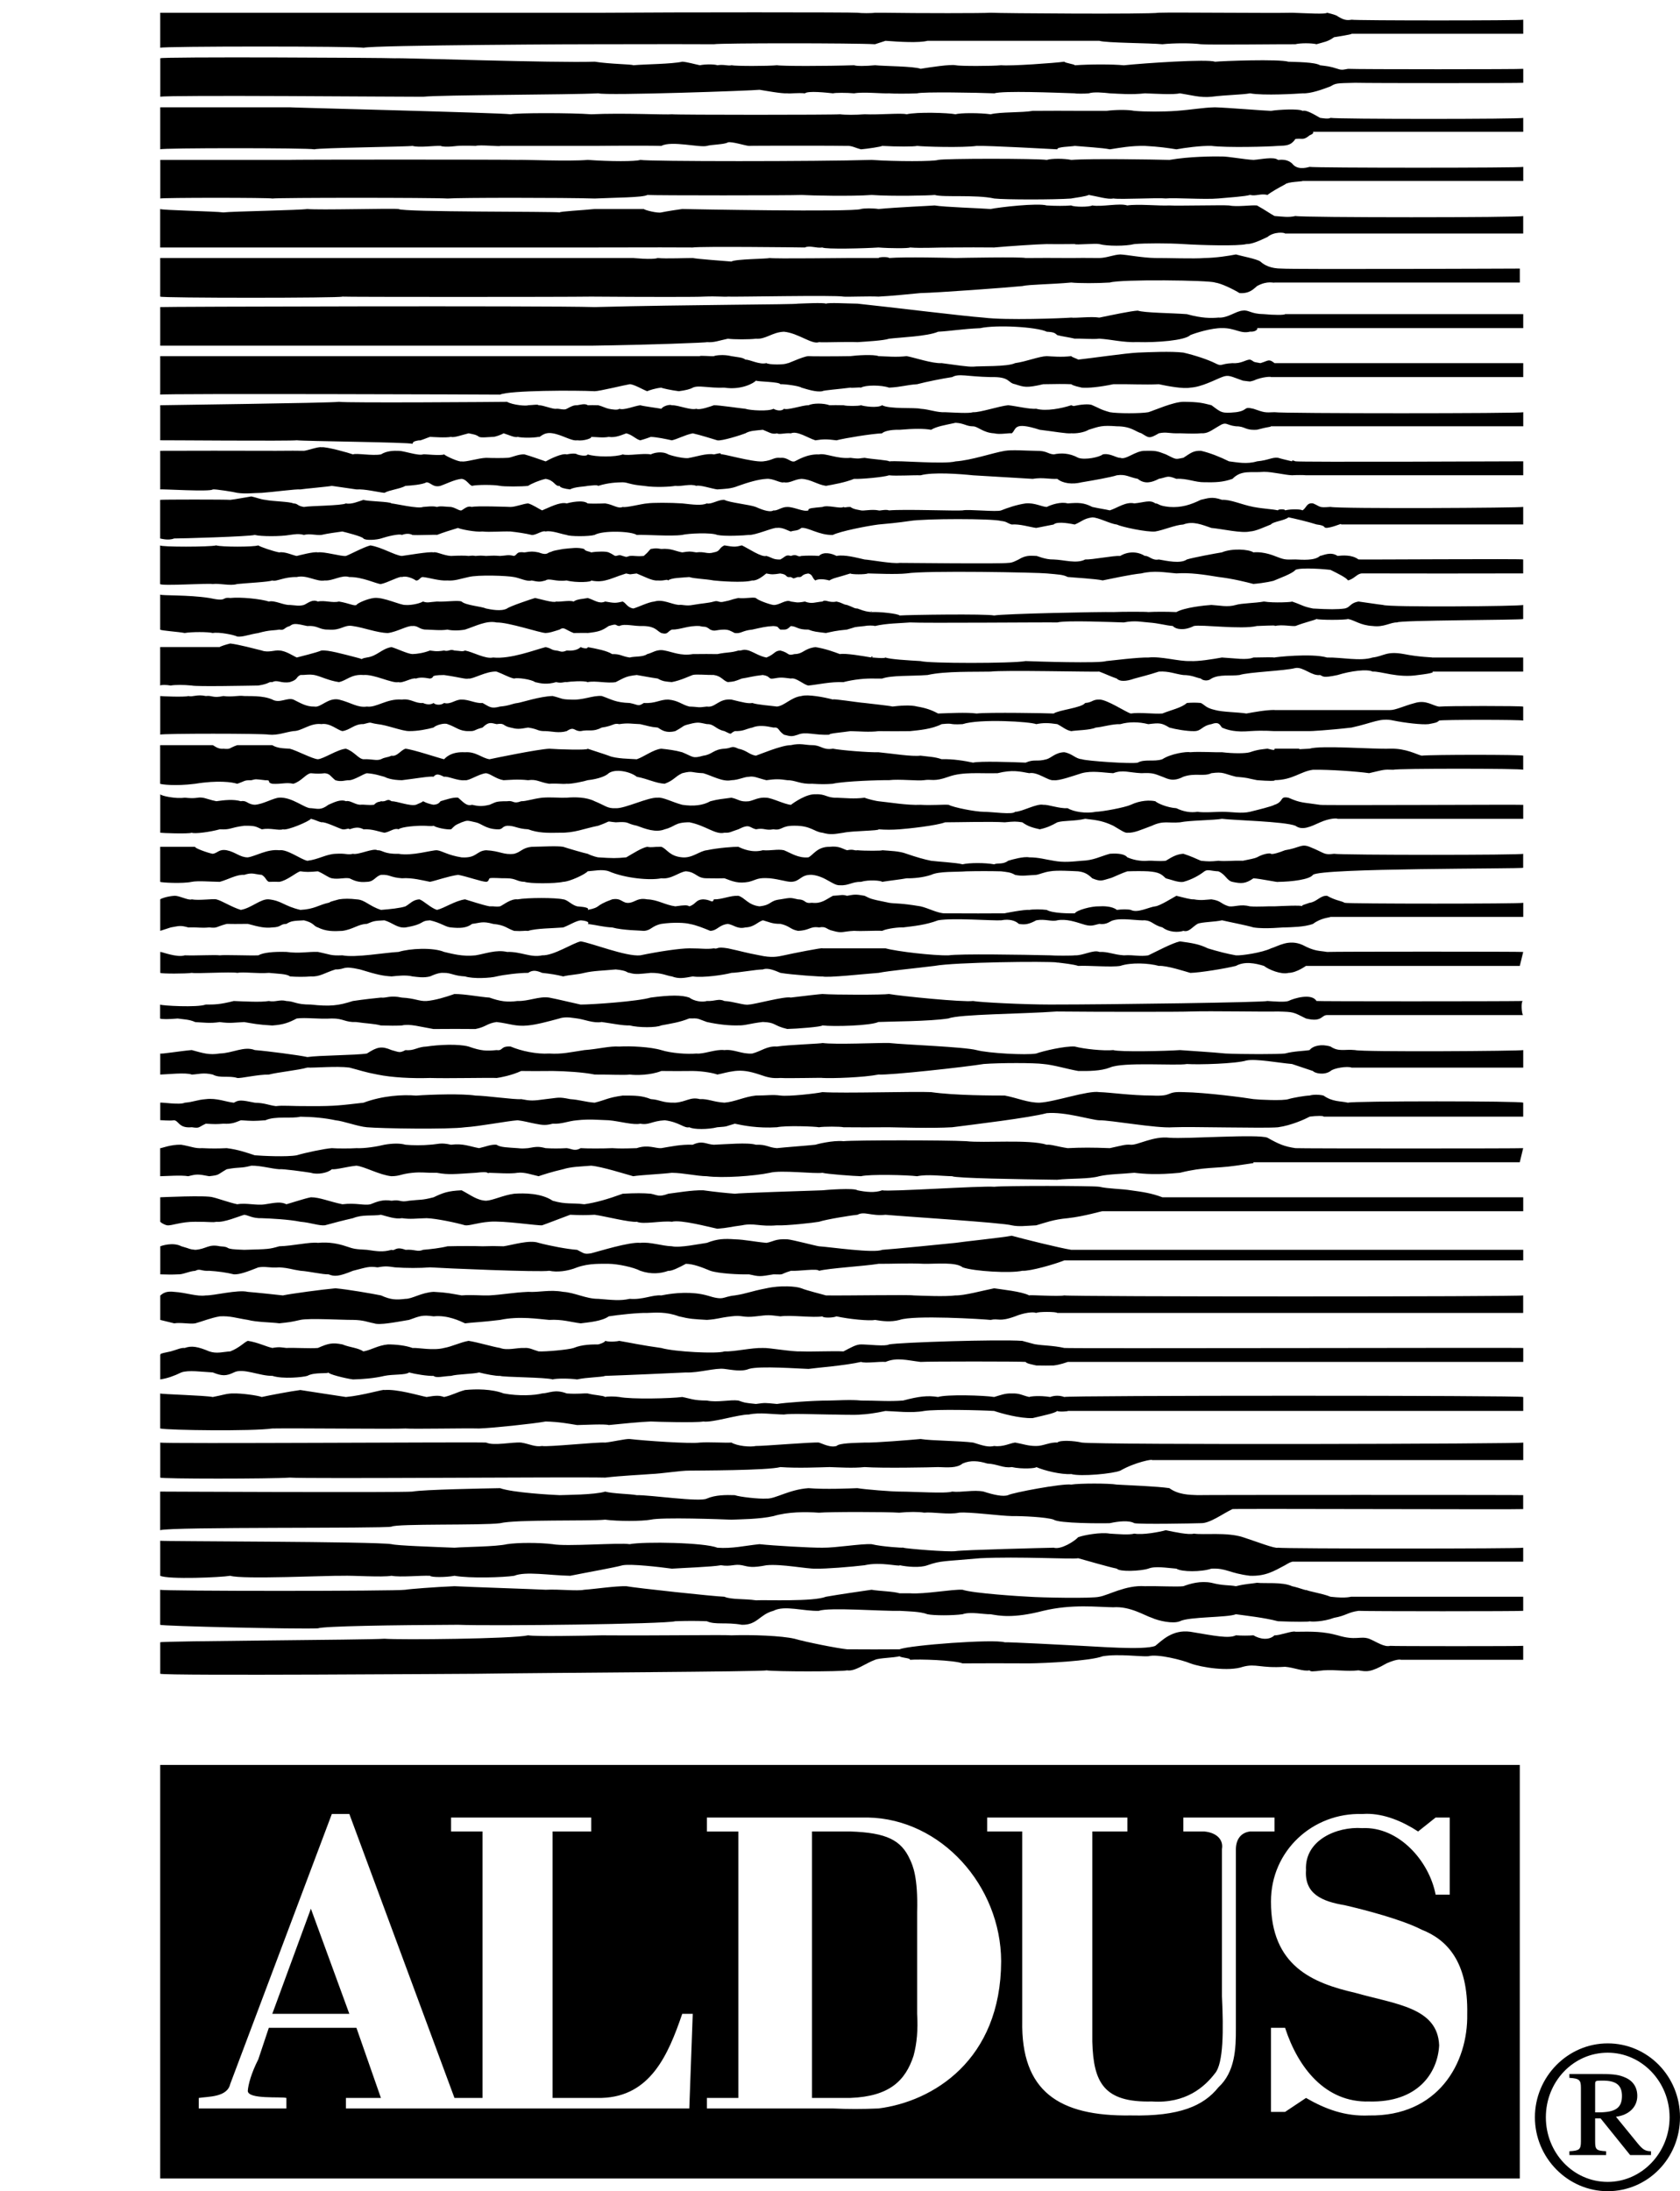 <?xml version="1.0" encoding="UTF-8"?>
<!-- Created with Inkscape (http://www.inkscape.org/) -->
<svg width="639.26" height="833.68" version="1.1" viewBox="0 0 639.26 833.68" xmlns="http://www.w3.org/2000/svg">
 <g transform="translate(6.096 .468)">
  <g transform="matrix(10 0 0 10 54.861 4.214)">
   <path d="m43.198 1.214c0.177-0.047 0.62-0.047 0.802 0 0.297-0.089 0.417-0.089 0.667-0.266 0.151-0.026 0.672-0.104 0.667-0.13h6.531v-0.536c-0.057 0.036-6.37 0.036-6.531 0-0.198 0.036-0.318 0-0.531-0.13-0.026-0.031-0.146-0.073-0.401-0.135-0.063 0.063-0.703 0.021-1.333 0-0.687 0.021-4.562-0.021-5.068 0-0.417 0.063-6.047 0.021-6.401 0-0.286 0.021-2.682 0.021-4.13 0h-0.271c-0.12 0.021-0.521 0.021-0.667 0-0.13-0.021-7.083-0.021-9.599 0h-16.932v1.333c0.031-0.063 7.542-0.063 7.734 0 0.37-0.104 8.88-0.141 8.932-0.135 1.984-0.005 4.182-0.005 4.401 0 0.26-0.047 5.333-0.047 6.13 0l0.401-0.13c0.557 0.042 1.276 0.083 1.599 0h5.203 1.333c0.25 0.083 1.932 0.083 2.401 0.13 0.448-0.047 1.125-0.047 1.464 0 0.266 0.031 3.141-0.005 3.599 0"/>
   <path d="m34.802 2.016c0.547-0.042 1.464-0.042 1.865 0 0.797-0.083 3.198-0.245 3.469-0.135 0.286-0.031 2.443-0.109 2.797 0 0.286 0.011 1.005 0.011 1.203 0.135 0.281 0.036 0.359 0.036 0.667 0.135 0.172 0.063 0.255 0.021 0.396 0 0.297 0.021 6.609 0.021 6.667 0v0.531c-0.057 0.016-5.771 0.016-6.396 0-0.734 0.016-0.734 0.016-0.937 0.135-0.313 0.12-0.755 0.281-1.062 0.266-0.214 0.016-1.49 0.094-2 0-0.328 0.057-0.885 0.057-1.469 0.13-0.417 0.047-0.818-0.073-1.198-0.13-0.26 0.057-0.896 0.016-1.333 0-0.521 0.057-0.964 0.016-1.333 0-0.229-0.026-0.625-0.063-0.802 0-0.146 0.016-0.505 0.016-0.531 0-0.771-0.026-2.729-0.104-3.068 0-0.583-0.026-2.74-0.063-2.932 0-0.328 0.016-0.927 0.016-1.068 0-0.255 0.016-0.974-0.063-1.333 0-0.281-0.026-0.719-0.026-0.802 0-0.24-0.026-0.958-0.104-1.068 0-0.286-0.026-0.568 0.016-0.667 0-0.224 0.016-0.859-0.104-1.062-0.135-0.198 0.031-5.828 0.229-6.135 0.135-1.094 0.057-6.005 0.057-6.667 0.13-0.62 0.005-9.729-0.073-10 0v-1.464c0.031-0.063 8.542-0.021 8.932 0 0.25-0.021 6.083 0.182 7.599 0.13 0.599 0.094 1.401 0.094 1.469 0.135 0.448-0.042 1.448-0.042 1.865-0.135 0.182 0.011 0.464 0.094 0.667 0.135 0.198-0.042 0.552-0.042 0.667 0 0.25-0.042 0.406 0.036 0.536 0 0.151 0.036 1.391 0.036 1.734 0 0.172 0.036 1.854 0.036 2.932 0 0.078 0.036 0.438 0.036 0.797 0 0.323 0.036 1.479 0.036 1.734 0.135 0.344-0.057 1.141-0.177 1.333-0.135 0.13 0.036 1.406 0.036 1.734 0 0.354 0.036 2.031-0.083 2.401-0.135 0.026 0.052 0.385 0.094 0.401 0.135"/>
   <path d="m35.198 3.75h0.802c0.385-0.047 0.828-0.047 1.068 0 0.396 0.036 1.115 0.036 1.599 0 0.635-0.047 0.995-0.125 1.469-0.135 0.448 0.011 1.885 0.13 2.13 0.135 0.271-0.047 1.073-0.089 1.203 0 0.151-0.047 0.469 0.156 0.667 0.266 0.083 0.011 0.323 0.052 0.396 0 0.245 0.052 7.276 0.052 7.333 0v0.531h-8c0.031 0.042-0.005 0.083-0.13 0.135-0.24 0.193-0.24 0.109-0.536 0.135-0.177 0.255-0.339 0.255-0.667 0.266-0.354 0.031-1.948 0.073-2.531 0-0.417-0.011-1.016 0.073-1.333 0.13-0.365-0.057-0.641-0.099-1.198-0.13-0.521-0.011-0.964 0.073-1.333 0.13-0.271-0.057-0.99-0.099-1.333-0.13-0.172 0.031-0.693 0.031-0.667 0.13-0.427-0.021-2.542-0.141-3.068-0.13-0.516 0.073-2.031 0.031-2.266 0-0.125 0.031-0.766 0.031-1.333 0-0.031 0.031-0.552 0.109-0.802 0.13-0.229-0.057-0.349-0.141-0.531-0.13-0.135-0.011-3.693-0.011-3.734 0-0.156-0.011-0.635-0.172-0.802-0.135-0.115 0.083-0.63 0.083-0.797 0.135-0.276 0.073-1.354-0.208-1.734 0-0.297-0.011-1.536-0.011-2.537 0h-3.599c0.042 0.031-0.797-0.052-0.932 0-0.104-0.011-0.661-0.011-0.667 0 0.005-0.011-0.474 0.073-0.667 0-0.286-0.011-0.807 0.073-1.068 0-0.135 0.031-3.573 0.073-3.734 0.13-0.24-0.057-5.833-0.057-5.865 0v-1.599h4.932c-0.026 0.011 8.005 0.208 8.401 0.266 0.245-0.057 2.318-0.057 3.068 0 1.208-0.057 2.849 0.026 3.068 0 0.177 0.026 6.213 0.026 6.396 0 0.177 0.026 0.615 0.026 0.937 0 0.557 0.026 1.396-0.057 1.599 0 0.396-0.094 1.594-0.057 1.865 0 0.167-0.057 0.927-0.057 1.333 0 0.354-0.094 1.193-0.057 1.599-0.13 0.271-0.005 1.552-0.005 2 0"/>
   <path d="m34.667 7.083c0.203-0.036 0.562-0.078 0.667-0.135 0.333 0.057 0.734 0.182 0.932 0.135 0.281 0.047 1.682-0.036 2 0 0.318-0.036 1.479 0.047 2 0 0.396-0.036 1.036-0.078 1.203-0.135 0.229 0.057 0.391-0.063 0.667 0 0.125-0.104 0.401-0.26 0.667-0.401 0.099-0.104 0.656-0.104 0.667-0.13h8.396v-0.536c-0.057 0.042-7.927 0.042-8.13 0-0.156 0.042-0.479 0.12-0.667-0.13-0.167-0.151-0.37-0.151-0.536-0.135-0.151-0.135-0.672-0.016-0.932 0-0.339-0.016-0.979-0.135-1.198-0.13-0.339-0.005-1.219-0.005-2 0.13-0.615-0.016-2.974-0.057-3.734 0-0.276-0.057-0.755-0.057-0.932 0-0.422-0.057-3.859-0.057-4.135 0-0.161 0.063-1.641 0.063-2.531 0-2.068 0.063-8.458 0.063-8.802 0-0.177 0.063-1.135 0.063-2 0-0.693 0.063-2.531-0.016-2.667 0-0.385-0.016-8.693-0.016-8.667 0h-4.932v1.469c0.031-0.036 4.188-0.036 4.266 0 0.203-0.036 6.115-0.036 6.667 0 0.406-0.036 4.443-0.036 5.599 0 0.76-0.036 1.839-0.036 2-0.135 0.318 0.021 5.432 0.021 5.87 0 0.318 0.021 1.917 0.057 2.667 0 0.807 0.057 2.208 0.021 2.401 0 0.328 0.099 1.562-0.021 2.266 0.135 0.417 0.047 2.297 0.047 2.932 0"/>
   <path d="m34.667 8.818h0.135c0.026 0.042 0.786-0.036 0.932 0 0.292 0.083 1.01 0.083 1.333 0 0.396-0.036 1.318-0.036 1.865 0 0.651 0.042 2.088 0.083 2.401 0 0.208 0.005 0.484-0.12 0.802-0.271 0.245-0.208 0.646-0.172 0.667-0.13h9.062v-0.667c-0.057 0.063-8.406 0.063-8.667 0-0.26 0.063-0.5 0.021-0.797 0-0.182-0.099-0.339-0.219-0.667-0.401-0.234-0.021-0.755 0.063-1.068 0-0.245-0.021-1.964 0.021-2.266 0-0.375 0.021-1.214-0.063-1.599 0-0.297-0.099-0.974 0.063-1.333 0-0.12 0.063-0.682 0.063-0.802 0-0.24 0.021-0.599 0.021-0.932 0-0.344-0.099-1.781 0.063-2.135 0.135-0.406-0.031-1.766-0.073-2.13-0.135-0.271 0.021-1.349 0.063-2.135 0.135-0.177-0.031-0.573-0.031-0.667 0-0.266 0.125-6.662 0.005-6.802 0-0.057 0.005-0.615 0.089-0.797 0.13-0.141 0.036-0.62-0.083-0.667-0.13h-1.87c-0.438 0.047-1.318 0.089-1.333 0.13-0.182-0.042-5.979-0.005-6.13-0.13-0.286-0.031-3.042 0.047-3.469 0-0.292 0.047-2.849 0.089-3.198 0.13-0.25-0.042-2.37-0.083-2.401-0.13v1.464h16.531c1.839-0.005 3.599-0.005 3.734 0 0.26-0.047 4.094-0.005 4.266 0 0.187-0.089 0.432 0.036 0.667 0 0.125 0.073 1.599 0.036 2.135 0 0.464 0.036 1.141 0.036 1.198 0 0.464 0.036 1.021-0.005 1.604 0 0.458-0.005 1.177-0.005 1.599 0 0.5-0.047 1.656-0.125 2-0.13 0.219 0.005 0.615 0.005 0.932 0"/>
   <path d="m34.802 12.417c0.188-0.011 0.708 0.031 0.932 0 0.495 0.031 0.891 0.151 1.464 0.13 0.708 0.021 1.786-0.057 2-0.266 0.182-0.078 0.823-0.276 1.203-0.266 0.5-0.011 0.698 0.229 1.068 0.135 0.229 0.016 0.313-0.109 0.266-0.135h10.13v-0.531h-9.062c-0.021 0.037-0.422 0.037-0.802 0-0.5-0.005-0.578-0.167-0.802-0.135-0.26 0.011-0.578 0.292-0.932 0.266-0.281 0.026-0.641 0.026-1.198-0.13-0.604-0.047-1.604-0.047-1.87-0.135-0.25 0.011-1.01 0.172-1.464 0.266-0.307-0.052-0.906 0.026-1.068 0 0.005 0.026 0.042 0.026 0 0-0.359 0.026-2.474 0.109-3.333 0-0.74-0.052-3.693-0.417-4.802-0.531-0.411-0.005-1.094-0.047-1.198 0-0.094-0.047-0.891-0.005-1.068 0-0.063 0.036-4.177 0.036-7.734 0.13-1.917-0.057-16.5-0.016-16.531 0v1.469h16.401c2.208-0.031 4.406-0.115 4.401-0.135 0.281 0.021 0.443-0.057 0.797-0.13 0.245 0.031 0.807 0.031 1.068 0 0.375 0.031 0.62-0.25 1.068-0.266 0.547 0.052 1.068 0.5 1.333 0.396 0.172 0.021 1.01-0.021 1.464 0 0.307-0.021 0.99-0.057 1.203-0.13 0.422-0.052 1.464-0.089 1.865-0.266 0.474-0.026 0.953-0.109 1.599-0.135 0.594-0.135 2.151-0.052 2.537 0.135 0.297 0.016 0.297 0.052 0.401 0.13 0.172 0.047 0.453 0.083 0.667 0.135"/>
   <path d="m34.667 13.083c0.042 0.047 0.203 0.089 0.266 0.13 0.417-0.042 1.812-0.245 2.266-0.266 0.427-0.016 1.266-0.057 1.734 0 0.448 0.104 0.932 0.266 1.203 0.401 0.286 0.146 0.167 0.026 0.667 0 0.339 0.026 0.5-0.135 0.667-0.135 0.193 0.078 0.031 0.078 0.396 0.135 0.312-0.094 0.312-0.177 0.536 0h9.463v0.531h-9.599c0.031-0.021-0.328-0.021-0.667 0.135-0.177 0.042-0.057 0.042-0.401 0-0.458-0.156-0.536-0.24-0.797-0.135-0.26 0.099-0.776 0.38-1.203 0.401-0.255 0.057-0.896-0.063-1.198-0.13-0.536 0.026-1.172-0.011-1.734 0-0.516 0.109-0.958 0.151-1.198 0.13-0.078-0.021-0.318-0.063-0.401-0.13-0.24-0.011-0.599-0.011-1.068 0-0.646 0.151-0.729 0.109-1.068 0-0.297-0.052-0.177-0.292-0.932-0.271-0.927-0.021-1.203-0.146-1.464 0-0.38 0.057-0.979 0.177-1.333 0.271-0.406 0.026-0.604 0.109-1.068 0.13-0.297-0.104-0.896-0.104-1.068 0-0.068-0.021-0.349 0.021-0.401 0-0.427 0.057-1.026 0.099-1.068 0.135-0.234 0.047-0.599-0.078-0.797-0.135-0.078-0.063-0.641-0.141-0.802-0.13-0.037-0.094-0.833-0.094-0.932-0.135-0.063 0.083-0.542 0.365-1.198 0.266-0.62 0.021-0.984-0.104-1.203 0-0.099 0.057-0.26 0.099-0.531 0.135-0.286-0.036-0.646-0.115-0.667-0.135-0.219 0.021-0.458 0.099-0.536 0.135-0.12-0.036-0.521-0.276-0.667-0.266-0.172 0.026-1.172 0.271-1.333 0.266-0.042 0.005 0.042 0.005 0 0-0.719-0.036-3.234-0.036-3.599 0.13-0.037-0.005-12.901-0.047-12.932 0v-1.464h20.531c-0.005-0.031 0.437 0.011 0.536 0 0.057-0.031 0.38-0.073 0.667 0 0.271 0.047 0.427 0.047 0.531 0.13 0.177 0 0.536 0.203 0.802 0.135 0.094 0.068 0.734 0.068 0.797 0-0.063 0.068 0.578-0.255 0.802-0.266 0.052 0.011 1.016 0.011 1.599 0 0.214-0.031 0.891-0.073 1.068 0 0.307 0.011 0.703 0.047 1.068 0 0.276 0.047 0.995 0.292 1.333 0.266 0.5 0.068 1.021 0.146 1.198 0.135 0.26-0.031 1.302 0.011 1.599-0.135 0.422-0.057 0.901-0.255 1.203-0.266 0.177 0.011 0.573 0.047 0.932 0"/>
   <path d="m34.667 16.016c0.161 0.016 0.479-0.021 0.667-0.135 0.417-0.13 0.495-0.172 1.068-0.13 0.547 0 0.703 0.203 0.932 0.266 0.292 0.177 0.292 0.219 0.667 0 0.302-0.063 0.385 0.016 0.802 0 0.5 0.016 0.578 0.016 0.797 0 0.266 0.016 0.385-0.104 0.667-0.266 0.318-0.203 0.276-0.042 0.667 0 0.37 0 0.328 0.161 0.802 0.13 0.484-0.13 0.484-0.089 0.531-0.13h9.599v-0.536c-0.057 0.052-9.167 0.052-9.463 0-0.38 0.016-0.38 0.016-0.802-0.13-0.417-0.099-0.177 0.063-0.667 0.13-0.552 0.052-0.552 0.016-0.932-0.266-0.339-0.083-0.458-0.125-1.068-0.13-0.391 0.005-1.109 0.328-1.333 0.396-0.292 0.052-1.172 0.052-1.464 0-0.385-0.109-0.385-0.146-0.667-0.266-0.24-0.125-1.401 0.156-0.667 0.135 0.307-0.057-0.094-0.099-0.135-0.135-0.359 0.12-0.958 0.24-1.333 0.135-0.26 0.021-0.74-0.099-1.068-0.135-0.354 0.036-1.073 0.281-1.333 0.266-0.177 0.052-0.656 0.016-1.068 0-0.313 0.016-0.589-0.109-0.932-0.13-0.214-0.057-1.177 0.021-1.464-0.135-0.073 0.036 0.052 0.12 0 0-0.109 0.12 0.011 0.036 0 0-0.187 0.12-0.708 0.036-0.802 0-0.104 0.036-0.547 0.036-0.667 0-0.24-0.005-0.401-0.005-0.531 0-0.229-0.083-0.625-0.083-0.802 0-0.224-0.005-0.786 0.198-0.932 0.135-0.094 0.104-0.292 0.063-0.401 0-0.172 0.104-0.891 0.063-1.068 0-0.182-0.016-1.021-0.141-1.198-0.135-0.099 0.036-0.542 0.198-0.667 0.135-0.234 0.063-0.672-0.141-0.932-0.135-0.099-0.042-0.339 0.036-0.401 0.135-0.057-0.016-0.698-0.099-0.802-0.135-0.255 0.036-0.615 0.198-0.797 0.135-0.057 0.063-0.297 0.021-0.401 0-0.094-0.016-0.255-0.099-0.401-0.135-0.135-0.005-0.333-0.005-0.401 0-0.094-0.083-0.333-0.005-0.401 0-0.13-0.005-0.214 0.036-0.396 0.135-0.094 0.063-0.297-0.016-0.401 0-0.135 0.021-0.495-0.141-0.667-0.135-0.026-0.042-0.224-0.005-0.401 0-0.063 0.036-0.583-0.005-0.802-0.13-0.224 0.005-6.135 0.047-6.396 0-0.339 0.047-6.771 0.125-6.802 0.13v1.333c0.031-0.005 4.984 0.036 5.198 0 0.229 0.036 4.266 0.073 4.401 0.135 0.021-0.063 0.021-0.099 0.266-0.135-0.005 0.036 0.276-0.089 0.401-0.13 0.115 0.005 0.594 0.042 0.802 0 0.109 0.042 0.432-0.078 0.667-0.135 0.281 0.057 0.281 0.057 0.401 0.135 0.083 0.042 0.359 0.005 0.531 0 0.073 0.005 0.307-0.078 0.401-0.135 0.188 0.057 0.427 0.177 0.531 0.135 0.177 0.042 0.578 0.042 0.802 0 0.052 0.042 0.172-0.198 0.531-0.135 0.359 0.057 0.719 0.302 0.932 0.266 0.266 0.036 0.589-0.089 0.536-0.13 0.052 0.005-0.068 0.042 0 0 0.214 0.005 0.453 0.042 0.667 0 0.26 0.042 0.505-0.078 0.667-0.135 0.234 0.057 0.354 0.219 0.531 0.266 0.182-0.047 0.385-0.125 0.401-0.13 0.224 0.005 0.583 0.083 0.802 0.13 0.219-0.047 0.5-0.208 0.797-0.266 0.26 0.057 0.781 0.219 0.932 0.266 0.167 0.036 0.927-0.208 1.068-0.266 0.177-0.104 0.38-0.104 0.667-0.135 0.193 0.073 0.354 0.193 0.536 0.135 0.094 0.057 0.292-0.021 0.531 0 0.245-0.104 0.641 0.177 0.932 0.266 0.307-0.047 0.427-0.047 0.802 0 0.344-0.089 1.344-0.25 1.734-0.266 0.052-0.063 0.286-0.146 0.667-0.135 0.542-0.047 0.943-0.047 1.198 0 0.219-0.13 0.5-0.172 0.932-0.266 0.328 0.016 0.406 0.135 0.667 0.135 0.182 0 0.38 0.245 0.802 0.266 0.219 0.057 0.578-0.021 0.667 0 0.193-0.146 0.031-0.469 1.068-0.135 0.599 0.073 1 0.151 1.198 0.135"/>
   <path d="m43.068 17.083c-0.011-0.042 0.031-0.042 0.13 0 0.099 0.036 8.609 0 8.667 0v0.531h-8.266c-0.063-0.011-0.38-0.011-0.531 0-0.286-0.011-0.729-0.13-1.068-0.13-0.5 0.042-0.859-0.083-1.198 0.266-0.38 0.135-0.661 0.135-1.068 0.13-0.354 0.005-0.672-0.156-1.068-0.13-0.365-0.146-0.323-0.063-0.667 0-0.255 0.135-0.536 0.219-0.802 0-0.333-0.063-0.453-0.187-0.797-0.135-0.214 0.073-0.891 0.193-1.333 0.266-0.359 0.089-0.719 0.047-0.932-0.13-0.307 0.016-0.547-0.063-0.937 0-0.406-0.026-1.724-0.104-2.266-0.135-0.5-0.052-1.536-0.13-2 0-0.255-0.011-0.938 0.031-1.198 0-0.214 0.073-1.094 0.151-1.333 0.135-0.323 0.135-0.802 0.219-1.068 0.266-0.333-0.047-0.573-0.25-0.932-0.266-0.276 0.016-0.437 0.177-0.667 0.13-0.13 0.047-0.411-0.156-0.667-0.13-0.302 0.016-0.703 0.135-1.068 0.266-0.276 0.115-0.516 0.115-0.802 0.135-0.193-0.021-0.672-0.182-0.797-0.135-0.234-0.089-0.552 0.031-0.802 0-0.151 0.031-0.75 0.073-1.198 0-0.552-0.047-0.589-0.13-0.802-0.135-0.188 0.005-0.51 0.005-0.932 0.135-0.052-0.047-0.214-0.011-0.401 0-0.094 0.031-0.495 0.031-0.667 0.135-0.188-0.021-0.385-0.063-0.401-0.135-0.182 0.031-0.182-0.208-0.531-0.266-0.25 0.057-0.531 0.177-0.667 0.266-0.224 0.031-0.943 0.031-1.068 0-0.234-0.047-0.875-0.047-1.068 0-0.125-0.047-0.208-0.25-0.396-0.266-0.25 0.016-0.651 0.219-0.802 0.266-0.286 0.073-0.365-0.13-0.531-0.135-0.156 0.089-0.594 0.125-0.802 0.135-0.193 0.115-0.594 0.151-0.802 0.266-0.271-0.031-0.745-0.151-1.062-0.13-0.443-0.063-0.724-0.104-0.937-0.135-0.146 0.031-1.104 0.115-1.198 0.135-0.146-0.021-1.026 0.099-1.469 0.13-0.354 0.005-0.594 0.047-0.932 0-0.104-0.031-0.859-0.151-0.932-0.13-0.089 0.099-1.969-0.021-2 0v-1.469c0.031-0.005 3.948-0.005 4.401 0 0.427-0.005 0.948-0.005 1.068 0 0.115-0.005 0.557-0.167 0.667-0.135 0.172-0.031 1.047 0.214 1.198 0.271 0.13-0.057 0.729 0.063 1.068 0 0.219-0.141 0.5-0.141 0.667-0.135 0.193-0.005 0.75 0.198 0.932 0.135 0.021-0.021 0.661 0.063 0.802 0 0.057 0.063 0.578 0.302 0.667 0.266 0.151 0.036 0.63-0.125 0.932-0.135 0.255 0.011 0.656 0.011 0.797 0 0.141 0.011 0.417-0.151 0.667-0.13 0.229 0.063 0.672 0.224 0.802 0.266 0.146-0.083 0.625-0.323 0.802-0.266 0.266-0.057 0.385-0.021 0.396 0 0.187 0.063 0.385 0.063 0.401 0 0.307 0.104 1.062 0.104 1.333 0 0.214 0.063 0.771-0.057 1.068 0 0.104-0.057 0.422-0.141 0.667 0 0.156 0.063 0.672 0.182 0.802 0.13 0.193-0.026 0.672-0.188 0.932-0.13 0.26-0.057 0.26-0.057 0.266 0-0.005-0.057 1.193 0.302 1.599 0.266 0.391-0.042 0.391-0.161 0.667-0.135 0.281-0.026 0.365 0.172 0.536 0.135 0.109-0.042 0.464-0.286 0.932-0.266 0.255-0.057 0.693 0.182 1.198 0.13 0.375 0.052 0.333 0.011 0.536 0 0.276 0.052 0.953 0.094 0.932 0.135 0.422-0.042 2.062 0.12 2.531 0 0.609-0.042 1.406-0.323 1.87-0.401 0.297-0.047 0.776-0.005 1.198 0 0.417-0.005 0.417 0.115 0.667 0.135 0.271-0.057 0.589-0.057 0.932 0.13 0.255 0.094 0.818-0.026 0.932-0.13 0.281-0.057 0.521 0.141 0.667 0.13 0.214 0.094 0.573-0.271 0.937-0.266 0.396-0.005 0.438-0.005 0.797 0.135 0.437 0.224 0.359 0.182 0.667 0.13 0.292-0.188 0.37-0.271 0.667-0.266 0.344 0.078 0.745 0.24 1.068 0.401 0.312 0.036 0.672 0.12 1.068 0 0.443-0.042 0.563-0.161 0.797-0.135 0.167 0.052 0.37 0.094 0.536 0.135"/>
   <path d="m42.932 19.214c0.208 0.042 0.724 0.161 1.068 0.271 0.417 0.052 0.219 0.135 0.401 0.13 0.297-0.037 0.573-0.198 0.531-0.13h6.932v-0.667c-0.057 0.037-6.969 0.078-7.333 0-0.474 0.037-0.354-0.005-0.667-0.135-0.245-0.031-0.245 0.172-0.396 0.266-0.094-0.052-0.448-0.052-0.667 0 0.016-0.052-0.266-0.052-0.271 0-0.234-0.052-0.51-0.052-0.932-0.13-0.458-0.089-0.859-0.286-1.198-0.271-0.38-0.135-0.536-0.057-0.802 0-0.375 0.182-0.734 0.307-1.198 0.271-0.453-0.047-0.375-0.125-0.536-0.135-0.198-0.151-0.438-0.031-0.797 0-0.323-0.073-0.641 0.172-0.932 0.266-0.229-0.052-0.307-0.052-0.667-0.13-0.323-0.167-0.521-0.167-0.937-0.135-0.26-0.073-0.62 0.047-0.797 0.135-0.182-0.005-0.464-0.167-0.802-0.135-0.339 0.047-0.698 0.172-0.932 0.266-0.167 0.068-1.245-0.052-1.469 0-0.219 0.026-2.213-0.052-2.797 0-0.135-0.052-0.375 0.026-0.401 0-0.255-0.052-0.573 0.026-0.667 0-0.307-0.052-0.349-0.094-0.401-0.13-0.188-0.005-0.188 0.037-0.266 0-0.12 0.078-0.599-0.089-0.802 0-0.354 0.037-0.557 0.037-0.531 0.13-0.188 0.068-0.542-0.135-0.802-0.13-0.224-0.005-0.38 0.156-0.531 0.13-0.089 0.068-0.328 0.026-0.667-0.13-0.224-0.089-1.021-0.167-1.198-0.271-0.224-0.016-0.5 0.182-0.667 0.135-0.198 0.089-0.516 0.047-0.937 0-0.458-0.031-1.135-0.031-1.333 0-0.203 0.011-0.802 0.172-0.932 0.135-0.188 0.078-0.349-0.089-0.667-0.135-0.281 0.011-0.599 0.011-0.667 0-0.172-0.151-0.693-0.031-0.797 0-0.255-0.073-0.698 0.172-0.937 0.266-0.115-0.052-0.354-0.219-0.531-0.266-0.182 0.011-0.464 0.13-0.667 0.135-0.078-0.005-1.354-0.047-1.469 0-0.167-0.047-0.245 0.037-0.396 0.13-0.089 0.026-0.208-0.094-0.401-0.13-0.208-0.005-0.406-0.047-0.536 0-0.151-0.047-0.432-0.005-0.531 0-0.182 0.078-1.057-0.125-1.198-0.135-0.063-0.073-0.901-0.073-1.068-0.135-0.193 0.063-0.469 0.182-0.667 0.135-0.161 0.089-1.365 0.089-1.599 0.135-0.281-0.047-0.203-0.125-0.401-0.135-0.161-0.073-0.76-0.073-1.068-0.135-0.172-0.016-0.37-0.099-0.531-0.13-0.198 0.031-0.641 0.115-0.802 0.13-0.115-0.016-2.635-0.016-2.667 0v1.469c0.031 0.005 0.312 0.089 0.531 0 0.182 0.005 2.896-0.073 3.068-0.135 0.229 0.063 0.99 0.063 1.333 0 0.172-0.021 0.333-0.057 0.536 0 0.234-0.057 0.479 0.021 0.667 0 0.25-0.057 0.568-0.099 0.797-0.13 0.13 0.031 0.771 0.193 0.802 0.266 0.089 0.089 0.526 0.047 0.667 0 0.219-0.073 0.698-0.193 0.797-0.135 0.146-0.057 0.302-0.057 0.401 0 0.141 0.021 0.979-0.021 0.932 0 0.25-0.099 0.526-0.182 0.802-0.266 0.083 0.047 0.682 0.167 0.932 0.135 0.271 0.031 0.708-0.011 1.068 0 0.281 0.031 0.562 0.073 0.802 0.13 0.161 0.021 0.401-0.182 0.531-0.13 0.229-0.052 0.625 0.109 0.802 0.13 0.104 0.063 0.865 0.063 1.062 0 0.323-0.182 1.401-0.141 1.604 0 0.234-0.021 1.312 0.063 1.729 0 0.224-0.057 1.104-0.099 1.333 0 0.286 0.063 1.047 0.021 1.203 0 0.245 0.021 0.964-0.302 1.068-0.266 0.214-0.037 0.453 0.125 0.531 0.135 0.161-0.052 0.245-0.011 0.401-0.135 0.24-0.037 0.682 0.286 1.198 0.266 0.281-0.141 1.318-0.344 1.734-0.396 0.307-0.026 0.745-0.068 1.198-0.135 0.583-0.094 3.141-0.094 3.469 0 0.234 0.026 0.193 0.068 0.401 0.135 0.313-0.026 0.672 0.094 0.932 0.13 0.219-0.037 0.375-0.078 0.667-0.13 0.109-0.109 0.469-0.068 0.802 0 0.266-0.109 0.344-0.229 0.667-0.271 0.24 0 0.677 0.245 0.932 0.271 0.188 0.094 1.146 0.297 1.464 0.266 0.318-0.052 0.76-0.25 1.068-0.266 0.37-0.146 0.729 0.016 1.068 0.13 0.464 0.047 1.141 0.208 1.469 0.135 0.229-0.011 0.552-0.172 0.797-0.266 0.073-0.109 0.516-0.146 0.667-0.271"/>
   <path d="m34.135 36.151c0.214 0.026 0.615 0.068 0.797 0.13 0.375-0.021 1.255 0.057 1.599 0 0.417-0.141 1.094-0.104 1.469 0 0.302-0.021 1.026 0.219 1.198 0.266 0.344-0.005 1.344-0.167 1.734-0.266 0.328-0.182 0.729-0.104 1.068 0 0.177 0.141 0.656 0.339 0.932 0.266 0.323-0.005 0.687-0.286 0.667-0.266h8.135l0.13-0.531c-0.057-0.016-7.208-0.016-7.463 0-0.302-0.052-0.464-0.016-0.932-0.266-0.531-0.234-0.932 0.052-1.203 0.13-0.328 0.161-1.125 0.281-1.333 0.266-0.349-0.063-0.672-0.146-1.068-0.266-0.323-0.161-0.604-0.203-1.062-0.266-0.297 0.063-0.896 0.385-1.203 0.531-0.333 0.057-0.531-0.026-0.932 0-0.401-0.026-0.599-0.146-0.932-0.13-0.224-0.094-0.625 0.146-0.932 0.13-0.094 0.016-0.771 0.016-0.937 0-1.073-0.026-3.432-0.063-3.865 0-0.563 0.016-1.964-0.146-2.401-0.266h-2.401c0.042-0.042-1.193 0.203-1.464 0.266-0.25 0.057-0.49 0.099-0.932 0-0.557-0.104-0.641-0.146-1.203-0.266-0.474-0.078-0.354 0.042-0.531 0-0.302 0.042-0.422 0-0.932 0-0.37 0-1.167 0.12-1.87 0.266-0.536 0.057-1.854-0.469-2.266-0.531-0.307 0.063-1.026 0.547-1.469 0.531-0.438 0.099-0.797-0.146-1.333-0.13-0.422-0.094-0.823 0.068-1.198 0.13-0.5 0.057-0.901-0.063-1.198-0.13-0.422-0.177-1.302-0.135-1.734 0-0.526 0.026-1.646 0.229-2.135 0.13-0.469 0.016-0.427-0.026-0.932-0.13-0.375-0.016-0.693 0.068-1.198 0-0.495-0.016-0.896 0.026-1.068 0.13-0.307 0.016-1.307-0.026-1.469 0-0.193-0.026-0.875 0.016-1.333 0-0.302 0.099-0.901-0.146-0.932-0.13v0.797c0.031 0.036 0.99 0.036 1.198 0 0.193 0.036 1.474-0.047 1.734 0 0.219-0.047 0.776 0.036 1.203 0 0.333 0.036 0.693 0.036 0.797 0.135 0.255 0.021 0.573 0.021 0.802 0 0.333 0.021 0.531-0.141 0.932-0.266 0.396 0.005 0.24-0.156 0.932 0 0.661 0.203 0.865 0.245 1.203 0.266 0.219-0.021 0.542-0.063 0.797 0 0.182 0.021 0.422 0.063 0.667 0 0.312-0.141 0.432-0.141 0.536-0.135 0.255-0.005 0.375 0.115 0.797 0.135 0.297 0.099 0.979 0.063 1.203 0 0.255-0.063 0.896-0.141 1.198-0.135 0.177-0.125 0.333-0.083 0.531 0 0.323 0.036 0.562 0.073 0.802 0.135 0.24-0.063 0.521-0.063 0.802-0.135 0.354-0.083 0.719-0.083 1.198-0.13 0.479 0.047 0.396 0.125 0.531 0.13 0.224 0.073 0.427 0.036 0.802 0 0.422-0.005 0.62 0.115 0.802 0.135 0.26 0.099 0.458 0.063 0.797 0 0.38 0.063 1.219-0.063 1.469-0.135 0.271-0.005 0.911-0.125 1.198-0.13 0.193-0.078 0.469 0.047 0.667 0.13 0.406 0.073 1.641 0.156 1.599 0.135 0.161 0.063 1.641-0.099 2.135-0.135 0.422-0.083 1.344-0.167 2.135-0.266 0.766-0.141 4.24-0.182 4.667-0.13 0.016 0.026-0.068-0.011 0 0"/>
   <path d="m34.135 38.016c1.615 0.016 4.771 0.016 5.062 0 0.786-0.026 2.865 0.016 3.333 0 0.609 0.016 0.568 0.016 1.068 0.266 0.62 0.151 0.578-0.13 0.802-0.13h7.463c-0.057 0-0.099-0.562 0-0.536-0.896 0.016-7.849 0.016-7.865 0-0.182-0.307-0.859-0.104-1.068 0-0.151 0.052-0.552 0.016-0.797 0-0.115 0.052-5.87 0.135-8.271 0.135-0.995 0-2.672-0.083-2.932-0.135-0.38 0.052-2.776-0.188-3.198-0.266-0.214 0.036-2.052 0.036-2.537 0 0.005-0.005-0.755 0.078-1.198 0.135-0.24-0.057-1.396 0.266-1.599 0.266-0.156 0.042-0.594-0.12-0.932-0.135-0.224-0.104-0.344 0.016-0.667 0-0.156 0.052-0.474 0.016-0.667-0.13-0.286-0.099-0.729-0.099-1.469 0-0.495 0.146-2.213 0.266-2.667 0.266-0.385-0.083-0.865-0.203-1.198-0.266-0.385-0.057-0.786 0.146-1.203 0.13-0.385 0.052-0.661 0.016-1.068-0.13-0.313-0.016-0.953-0.141-1.333-0.135-0.339 0.12-0.74 0.24-1.062 0.266-0.276 0.016-0.437-0.104-0.937-0.13-0.458-0.099-0.578 0.026-0.797 0-0.26 0.026-0.615 0.063-1.068 0.13-0.547 0.177-0.87 0.214-1.599 0.135-0.589 0-0.589-0.12-0.932-0.135-0.255-0.068-0.417 0.052-0.667 0-0.307 0.052-0.906 0.016-1.333 0-0.531 0.135-0.729 0.135-1.068 0.135-0.302 0.12-1.703 0.042-1.734 0v0.531c0.031 0.031 0.354 0.031 0.667 0 0.203 0.031 0.448 0.031 0.667 0.135 0.297 0.016 0.578 0.057 0.932 0 0.406 0.057 0.562 0.016 0.932 0 0.349 0.057 0.51 0.099 1.068 0.13 0.443-0.031 0.641-0.115 0.932-0.266 0.349-0.047 0.828 0.031 1.333 0 0.453-0.005 0.495 0.151 0.937 0.135 0.354 0.057 0.672 0.057 0.932 0.13 0.339 0.011 0.578 0.011 0.797 0 0.302-0.073 0.703 0.052 1.203 0.135 0.656-0.005 1.016-0.005 1.599 0 0.417-0.083 0.417-0.208 0.802-0.266 0.495 0.057 0.734 0.182 1.198 0.13 0.333-0.031 0.771-0.151 1.198-0.266 0.255-0.089 0.573-0.005 0.667 0 0.266 0.031 0.625 0.193 0.937 0.135 0.406 0.057 0.807 0.141 1.062 0.13 0.344 0.089 1.026 0.089 1.203 0 0.38-0.073 0.698-0.115 1.068-0.266 0.391-0.005 0.271-0.005 0.667 0.135 0.443 0.099 0.885 0.141 1.198 0.13 0.245 0.011 0.443-0.073 0.932-0.13 0.51 0.016 0.391 0.141 0.932 0.266 0.339-0.005 1.339-0.083 1.333-0.135 0.443 0.052 1.839 0.011 2.135-0.13 0.422-0.021 1.943-0.021 2.667-0.135 0.432-0.167 2.792-0.167 4.135-0.266"/>
   <path d="m43.865 40.281c0.073 0.089 0.432 0.167 0.667 0 0.125-0.115 0.646-0.193 0.802-0.13h6.531v-0.667c-0.057 0.037-6.13 0.078-6.396 0-0.411-0.042-0.615 0.078-0.937-0.135-0.354-0.109-0.672-0.026-0.797 0.135-0.198 0.037-0.594 0.037-0.932 0.13-0.266 0.031-1.62 0.031-2.271 0-0.51-0.052-1.271-0.094-1.729-0.13-0.5 0.037-2.297 0.078-2.537 0-0.359 0.037-1.12-0.042-1.464-0.135-0.375-0.026-1.214 0.172-1.469 0.266-0.38 0.068-1.818-0.011-2.266-0.13-0.474-0.125-2.708-0.203-3.333-0.271-0.375-0.011-2.052 0.068-2.537 0 0.005 0.026-1.318 0.068-1.729 0.135-0.385-0.026-0.583 0.172-0.937 0.266-0.406 0.031-0.688-0.172-1.062-0.13-0.344-0.042-0.781 0.161-1.068 0.13-0.354 0.031-0.953-0.011-1.333-0.13-0.417-0.125-1.177-0.161-1.599-0.135-0.38-0.026-0.776 0.094-1.333 0.135-0.521 0.078-0.844 0.161-1.333 0.13-0.469 0.031-1.068-0.094-1.469-0.266-0.396-0.026-0.276 0.172-0.531 0.135-0.385 0.037-0.583 0.037-1.068-0.135-0.396-0.109-1.156-0.068-1.599 0-0.354 0.011-0.474 0.172-0.802 0.135-0.234 0.12-0.234 0.078-0.531 0-0.38-0.161-0.542-0.125-0.937 0.13-0.401 0.068-1.839 0.068-2.266 0.135-0.292-0.068-1.531-0.229-2-0.266-0.411-0.161-0.849 0.12-1.333 0.13-0.396 0.068-0.635-0.011-1.068-0.13-0.448 0.037-1.167 0.161-1.198 0.13v0.802c0.234-0.005 0.99-0.089 1.198 0 0.234-0.005 0.432-0.089 0.802 0 0.271 0.151 0.63 0.031 0.932 0.13 0.135 0.021 0.776-0.135 1.203-0.13 0.333-0.089 1.13-0.167 1.464-0.266 0.266 0.016 1.104-0.063 1.599 0 0.385 0.099 0.589 0.177 1.068 0.266 0.557 0.115 1.318 0.151 2 0.13 0.672 0.021 2.312-0.016 2.537 0 0.135-0.016 0.573-0.099 0.932-0.266 0.281 0.005 0.719 0.005 1.198 0 0.479 0.005 1.161 0.047 1.599 0.135 0.479-0.005 1.161 0.031 1.333 0 0.224 0.031 0.786 0.031 1.203-0.135 0.422 0.005 0.781 0.005 1.198 0 0.422 0.005 0.818 0.089 0.932 0.135 0.25-0.047 0.328-0.089 0.667-0.135 0.297-0.031 0.542 0.005 0.937 0.135 0.323 0.115 0.484 0.151 0.797 0.13 0.323 0.021 1.641-0.016 1.599 0 0.365 0.021 1.562-0.016 2.135-0.13 0.422 0.031 3.302-0.286 4-0.401 0.62-0.047 1.938-0.047 2.266 0 0.391 0.031 0.911 0.193 1.333 0.266 0.375 0.005 0.854 0.005 1.203-0.13 0.49-0.224 2.526-0.063 2.932-0.135 0.438 0.031 1.87-0.011 2.266-0.135 0.365-0.073 1.203 0.089 1.734 0.135"/>
   <path d="m43.734 42.016c0.245-0.036 0.563-0.036 0.531 0h7.599v-0.531c-0.057-0.068-6.49-0.068-6.667 0-0.302-0.068-0.583-0.026-0.932-0.271-0.167-0.042-0.406-0.042-0.531 0-0.156 0-0.635 0.083-0.802 0.135-0.193 0.068-1.115 0.026-1.333 0-0.297-0.052-1.818-0.255-2.667-0.266-0.708-0.031-0.349 0.172-1.198 0.13-0.786 0-1.589-0.12-2-0.13-0.427-0.073-1.703 0.375-2.266 0.401-0.437 0.011-0.875-0.187-1.333-0.271-0.422 0-1.901 0-2.802-0.13-0.656-0.031-3.333 0.052-4.135 0-0.234 0.052-1.276 0.172-1.599 0.13-0.313-0.042-0.474 0-0.932 0-0.422 0.042-0.823 0.245-1.198 0.271-0.422-0.026-0.62-0.151-0.937-0.135-0.365-0.094-0.526 0.109-0.932 0.135-0.51 0.011-0.552-0.109-0.932-0.135-0.339-0.135-0.578-0.135-1.068-0.135-0.589 0.083-0.625 0.161-1.068 0.271-0.359-0.026-0.557-0.109-0.932-0.135-0.464-0.094-0.427-0.052-0.932 0-0.49 0.068-0.573 0.068-0.932 0-0.24 0.026-1.359-0.135-1.734-0.135-0.5-0.078-1.698-0.042-2.266 0-0.516-0.042-1.271 0-2 0.271-0.828 0.094-1.073 0.135-2 0.13-0.828 0.005-1.026-0.037-1.333 0-0.292-0.037-0.411-0.12-0.802-0.13-0.531-0.109-0.609-0.109-0.797 0-0.292-0.026-0.651-0.187-1.068-0.135-0.344 0.026-0.464 0.109-0.802 0.135-0.182 0.094-0.901-0.026-0.932 0v0.667c0.031-0.011 0.312 0.031 0.531 0 0.182 0.031 0.182 0.313 0.667 0.266 0.312 0.047 0.234 0.005 0.536-0.135 0.339 0.021 0.417 0.021 0.667 0 0.349 0.021 0.469-0.057 0.667-0.13 0.479 0.031 0.479 0.031 0.932 0 0.385-0.172 0.984-0.052 1.333-0.135 0.453 0.005 0.932 0.047 1.333 0.135 0.318 0.031 0.839 0.234 1.198 0.266 0.516 0.047 3.115 0.089 3.734 0 0.536-0.031 1.578-0.234 2-0.266 0.255 0.031 0.375 0.073 0.667 0.13 0.307 0.063 0.427 0.063 0.667 0 0.359 0.021 0.562-0.099 0.932-0.13 0.469-0.052 0.828-0.011 1.203 0 0.385 0.031 0.943 0.193 1.198 0.13 0.344 0.063 0.422-0.099 0.932-0.13 0.568 0.073 0.729 0.313 0.937 0.266 0.151 0.089 0.714 0.089 1.062 0 0.448-0.031 0.286-0.031 0.667-0.135 0.297 0.063 0.859 0.182 1.604 0.135 0.333-0.073 1.453-0.031 1.599 0 0.172-0.031 0.813-0.031 0.932 0 0.281 0.005 1.318 0.005 1.734 0 0.385 0.005 1.62 0.047 2.401 0 0.896-0.115 2.896-0.354 3.599-0.536 0.693-0.063 1.693 0.26 2 0.271 0.411-0.011 2.172 0.313 2.797 0.266 0.693-0.031 3.49 0.047 4 0 0.526-0.073 1.047-0.318 1.203-0.401"/>
   <path d="m34.135 44.417c0.495-0.057 1.214-0.021 1.599-0.135 0.37-0.083 0.854-0.083 1.333-0.13 0.396 0.047 0.88 0.083 1.734 0 0.943-0.234 1.339-0.156 2.13-0.271 0.849-0.125 0.646-0.083 0.667-0.13h10.135l0.13-0.536c-0.057 0.016-8.406 0.016-8.667 0-0.417-0.063-0.62-0.146-1.062-0.396-0.354-0.151-3.073 0.052-3.734 0-0.615-0.073-1.214 0.292-1.469 0.266-0.224-0.016-0.307 0.026-0.797 0.13-0.667-0.026-1.068-0.026-1.604 0-0.422-0.063-0.62-0.146-0.797-0.13-0.661-0.214-2.38-0.057-3.068-0.135-0.75-0.042-4.229-0.042-4.667 0-0.401-0.042-1.036 0.12-1.068 0.135-0.214 0.026-1.25 0.104-1.464 0.13-0.344-0.026-0.385-0.146-0.802-0.13-0.302-0.094-1.141-0.016-1.599 0-0.302-0.016-0.422-0.177-0.802 0-0.458-0.016-0.818 0.068-1.198 0.13-0.219 0.016-0.5-0.146-0.932 0-0.526 0.016-0.646 0.016-0.937 0-0.307 0.016-0.984 0.016-1.198 0-0.229 0.135-0.349 0.016-0.531 0-0.297 0.016-0.536 0.016-0.802 0-0.25-0.063-0.333-0.063-0.667 0-0.224 0.016-0.224 0.016-0.401 0-0.344-0.026-0.661-0.026-0.797-0.13-0.224-0.016-0.385 0.068-0.667 0.13-0.354-0.063-0.599-0.188-1.068-0.13-0.406-0.094-0.49-0.016-0.802 0-0.245 0.026-0.682 0.026-0.932 0-0.193-0.057-0.474-0.057-0.802 0-0.271 0.068-0.745 0.146-1.062 0.13-0.203 0.016-0.766 0.016-0.937 0-0.266 0.016-1.026 0.177-1.333 0.271-0.37 0.068-1.292 0.026-1.599 0-0.292-0.094-0.609-0.214-1.068-0.271-0.339 0.016-0.578 0.016-0.932 0-0.286 0.016-0.406-0.063-0.797-0.13-0.406-0.016-0.771 0.146-0.802 0.13v1.068c0.271-0.005 0.792-0.047 1.068 0 0.323-0.083 0.365-0.083 0.797 0 0.406-0.047 0.286-0.047 0.667-0.266 0.536-0.099 0.5-0.021 0.937-0.135 0.359-0.005 0.76 0.115 1.062 0.135 0.135-0.021 0.974 0.099 1.203 0.135 0.25 0.083 0.651 0.005 0.797-0.135 0.172 0.021 0.573-0.099 0.937-0.135 0.318 0.036 0.875 0.354 1.333 0.401 0.339-0.005 0.339-0.083 0.797-0.13 0.38-0.036 0.422 0.005 0.932 0 0.448 0.083 0.687 0.047 1.469 0 0.62-0.073 0.375 0.047 0.531 0 0.245 0.005 0.807 0.047 1.068 0 0.255-0.036 0.578 0.083 0.802 0.13 0.135-0.047 0.495-0.167 0.932-0.266 0.318-0.099 0.641-0.099 1.068-0.135 0.411 0.036 1.292 0.318 1.599 0.401 0.292-0.047 1.089-0.083 1.469-0.13 0.458 0.005 0.938 0.125 1.333 0.13 0.604 0.078 1.802-0.005 2.396-0.13 0.406-0.115 1.724 0.047 2 0 0.161 0.047 1.203 0.125 1.469 0.13 0.333-0.083 1.771-0.047 2.135 0 0.396-0.083 0.953-0.005 1.333 0 0.141 0.078 2.537 0.115 4 0.135"/>
   <path d="m51.865 45.083v0.531h-16c-0.037-0.011-0.677 0.193-1.333 0.266-0.542 0.047-0.859 0.172-1.198 0.271-0.422 0.021-0.661 0.057-0.932 0-0.328-0.099-4.203-0.344-4.802-0.401-0.563 0.057-0.802-0.146-1.068 0-0.214 0.016-1.208 0.177-1.464 0.266-0.187 0.036-1.266 0.156-1.599 0.135-0.667 0.057-0.865-0.099-1.333 0-0.448 0.057-0.531 0.099-0.937 0.13-0.349-0.073-1.391-0.354-1.729-0.266-0.38-0.047-1.099 0.115-1.333 0-0.245 0.036-1.203-0.208-1.604-0.266-0.318 0.016-0.557 0.016-0.932 0-0.385 0.141-0.786 0.302-1.068 0.401-0.156 0.021-1.474-0.182-2-0.135-0.474 0.036-0.75 0.156-0.932 0.135-0.339-0.099-1.099-0.26-1.464-0.271-0.437 0.011-0.594 0.047-0.937 0-0.255 0.047-0.578-0.073-0.797-0.13-0.339 0.057-0.698-0.021-1.068 0.13-0.391 0.089-0.708 0.172-1.068 0.271-0.24 0.021-0.521-0.099-0.932-0.135-0.427-0.089-1.146-0.125-1.469-0.135-0.354 0.011-0.516-0.115-0.667-0.13-0.208 0.057-0.771 0.302-1.062 0.266-0.146 0.036-0.266-0.005-0.802 0-0.542-0.005-0.901 0.156-1.068 0.135-0.115-0.021-0.234-0.099-0.266-0.135v-0.932c0.031 0 1.75-0.083 2 0 0.193 0.042 0.63 0.203 0.932 0.266 0.339-0.063 0.734 0.057 1.068 0 0.385-0.063 0.589-0.104 0.802 0 0.224-0.063 0.703-0.224 0.932-0.266 0.333 0 0.693 0.161 1.198 0.266 0.531-0.063 0.812 0.057 1.068 0 0.26-0.104 0.464-0.188 0.802-0.135 0.38-0.052 0.297 0.073 0.667 0 0.469-0.052 0.469-0.011 0.932-0.13 0.339-0.161 0.536-0.245 1.068-0.266 0.349 0.182 0.589 0.385 0.932 0.396 0.255-0.011 0.656-0.214 1.068-0.266 0.385-0.026 1.026-0.026 1.464 0.266 0.521 0.151 0.719 0.073 1.203 0.135 0.438-0.063 0.875-0.188 1.464-0.401 0.49-0.026 0.771-0.026 1.068 0 0.26 0.052 0.302 0.135 0.667 0 0.234-0.026 0.917-0.146 1.333-0.13 0.458 0.063 0.859 0.104 1.198 0.13 0.099-0.026 2.698-0.109 3.333-0.13 0.125-0.016 1.203-0.099 1.333 0 0.307 0.063 0.667 0.104 0.937 0 0.25 0.063 3.766-0.177 4.266-0.135 0.339-0.042 3.693-0.042 4 0 0.333 0.078 0.854 0.078 1.198 0.135 0.453 0.063 0.771 0.104 1.203 0.266h13.729"/>
   <path d="m51.865 47.484v-0.401h-17.198c-0.438-0.068-1.875-0.427-2.266-0.536-0.328 0.068-1.885 0.229-2.135 0.271-0.349 0.037-2.391 0.24-2.797 0.266-0.312 0.135-1.948-0.104-2.401-0.135-0.104-0.011-1.026-0.255-1.203-0.266-0.464-0.026-0.542 0.094-0.797 0.135-0.464-0.042-0.823-0.125-1.203-0.135-0.38-0.026-0.656-0.026-1.062 0.135-0.276 0.037-1.036 0.198-1.333 0.13-0.38-0.011-0.818-0.172-1.203-0.13-0.417-0.042-1.573 0.323-1.865 0.396-0.271 0.047-0.271 0.005-0.536-0.13-0.37-0.026-1.01-0.146-1.464-0.266-0.349-0.125-0.984 0.078-1.333 0.13-0.328-0.011-0.49-0.011-0.802 0-0.25-0.011-0.927-0.011-1.333 0-0.271 0.068-0.63 0.109-0.932 0.135-0.219 0.094-0.302-0.026-0.667 0-0.391-0.146-0.391 0.057-0.531 0-0.339 0.094-0.542 0.057-0.937 0-0.443-0.026-0.479-0.026-0.797-0.135-0.281-0.094-0.641-0.172-1.068-0.13-0.297-0.042-0.974 0.12-1.469 0.13-0.385 0.109-0.385 0.109-1.333 0.135-0.927-0.026-0.406-0.104-0.932-0.135-0.438-0.094-0.516 0.109-0.932 0.135-0.26-0.026-0.141-0.026-0.531-0.135-0.328-0.172-0.771-0.011-0.802 0v1.068c0.354 0.011 0.432 0.011 0.667 0 0.203 0.011 0.406-0.115 0.667-0.135 0.177-0.099 0.219 0.021 0.531 0 0.328 0.021 0.646 0.063 0.937 0.135 0.229 0.011 0.547-0.115 0.932-0.266 0.292-0.047 0.411 0.031 0.797 0 0.417 0.031 0.417 0.073 0.802 0.13 0.333 0.021 0.854 0.146 1.068 0.135 0.224 0.089 0.385 0.089 0.932-0.135 0.531-0.135 0.609-0.177 0.932-0.13 0.276-0.047 0.354-0.047 0.667 0 0.411 0.031 0.969 0.031 1.333 0 0.432 0.031 4.188 0.193 4.537 0.13 0.292 0.063 0.693 0.021 1.062-0.13 0.469-0.167 0.948-0.13 1.203-0.135 0.344 0.005 0.943 0.13 1.198 0.266 0.422 0.146 0.781 0.104 1.068 0 0.115 0.021 0.432-0.135 0.667-0.266 0.286 0.005 0.604 0.13 0.932 0.266 0.312 0.104 1.073 0.146 1.469 0.135 0.401 0.089 0.401 0.089 0.932 0 0.469 0.011 0.187 0.011 0.667-0.135 0.281 0.021 1-0.099 1.068 0 0.37-0.099 1.729-0.177 2.266-0.266 0.464 0.005 1.104-0.031 1.734 0 0.484 0.005 1.208-0.073 1.464 0.135 0.422 0.151 1.823 0.234 2.271 0.13 0.307 0.021 1.266-0.26 1.599-0.396h17.464"/>
   <path d="m25.734 49.615c0.464 0.104 1.266 0.182 1.464 0.135 0.281 0.047 0.599 0.089 0.937 0 0.542-0.193 3.177-0.031 3.463 0 0.312-0.073 0.312 0.089 0.932-0.135 0.339-0.141 0.698-0.182 0.802-0.13 0.057-0.052 0.776-0.052 0.802 0h17.729v-0.667c-0.057 0.052-17.234 0.052-17.464 0-0.214 0.052-1.328-0.031-1.333 0-0.276-0.151-1.078-0.229-1.333-0.271-0.422 0.083-1.141 0.281-1.469 0.271-0.391 0.052-1.271 0.011-1.599 0-0.151-0.031-2.588 0.011-3.333 0-0.094-0.031-0.734-0.187-0.932-0.271-0.198-0.078-0.797-0.12-1.333 0-0.625 0.12-0.745 0.203-1.203 0.271-0.5 0.052-0.38 0.214-1.062 0-0.552-0.151-1.193-0.109-1.734 0-0.339-0.031-0.698 0.172-1.203 0.13-0.375 0.083-0.656 0.042-1.198 0-0.453 0.005-0.896-0.24-1.333-0.266-0.521-0.094-0.917 0.026-1.333 0-0.583 0.026-0.943 0.104-1.469 0.135-0.396 0.011-0.635-0.031-1.062 0-0.411-0.068-0.531-0.109-1.068-0.135-0.464 0.026-0.818 0.271-1.068 0.266-0.354 0.042-0.552 0.042-0.932-0.13-0.339-0.068-1.255-0.229-1.734-0.271-0.479 0.042-1.682 0.203-2 0.271-0.281-0.031-1-0.109-1.333-0.135-0.385-0.094-1.302 0.146-1.599 0.135-0.344 0.052-0.745-0.109-1.203-0.135-0.417-0.052-0.5 0.146-0.531 0.135v0.932c0.193 0.047 0.354 0.089 0.531 0.13 0.26-0.042 0.583 0.036 0.802 0 0.297-0.083 0.578-0.203 0.932-0.266 0.406-0.021 0.604 0.063 1.068 0.135 0.333 0.089 0.896 0.089 1.198 0.13 0.375-0.042 0.417-0.042 0.802-0.13 0.333-0.073 1.609 0.005 2 0 0.411 0.005 0.568 0.089 0.802 0.13 0.208 0.078 0.807-0.042 1.333-0.13 0.432-0.156 0.51-0.193 0.932-0.135 0.536-0.057 1.016 0.182 1.198 0.266 0.339-0.042 0.62-0.042 1.333-0.13 0.724-0.156 1.484-0.031 1.87 0 0.49-0.031 0.849 0.089 1.198 0.13 0.333-0.042 0.812-0.083 1.068-0.266 0.344-0.057 1.141-0.141 1.464-0.13 0.318-0.011 0.719-0.052 1.203 0.13 0.432 0.104 0.552 0.104 1.068 0.135 0.443-0.031 0.406-0.073 0.932-0.135 0.427-0.057 0.427 0.063 0.932 0 0.495-0.057 0.458-0.057 0.932 0 0.406-0.057 1.281 0.063 1.599 0 0.005 0.063 0.401 0.063 0.536 0"/>
   <path d="m34.135 53.214c-0.104 0.089-0.505 0.167-0.937 0.271-0.484 0.021-1.208-0.182-1.464-0.271-0.5-0.031-2.219-0.073-2.667 0-0.474 0.089-1.109 0.011-1.469 0-0.401 0.089-0.76 0.13-0.932 0.135-0.229 0.031-0.984-0.005-1.198 0-0.547-0.005-1.464-0.047-1.734 0-0.411-0.005-0.932-0.089-1.333 0-0.396-0.005-1.396 0.318-1.734 0.266-0.302 0.052-1.776 0.011-2 0-0.375 0.011-1.135 0.089-1.599 0.135 0.021-0.047 0.104-0.047 0 0-0.135-0.047-0.937-0.005-1.203 0-0.292-0.047-0.693-0.125-1.198-0.135-0.49 0.089-2.047 0.25-2.531 0.266-0.516-0.016-2.516 0.026-2.802 0-0.391 0.026-4.229-0.016-5.068 0-0.755 0.109-3.953 0.068-4.266 0v-1.333c0.031 0.031 1.708 0.073 2 0.135 0.349-0.063 0.552-0.146 0.802-0.135 0.266-0.011 0.906 0.073 1.062 0.135 0.281-0.063 1.161-0.229 1.469-0.266 0.25 0.036 1.292 0.203 1.734 0.266 0.677-0.063 1.438-0.307 1.464-0.266 0.49-0.042 1.286 0.203 1.604 0.266 0.365-0.063 0.484-0.063 0.667 0 0.297-0.063 0.495-0.188 0.797-0.266 0.417-0.042 1.021-0.042 1.469 0.13 0.589 0.109 1.188 0.073 1.464 0 0.281-0.011 0.484-0.172 0.937 0 0.427 0.031 0.625-0.011 0.797 0 0.266 0.073 0.589 0.073 0.667 0.135 0.078-0.026 0.359-0.026 0.536 0 0.464 0.094 1.979 0.057 2.396 0 0.302 0.057 0.422 0.135 0.937 0.135 0.406 0.083 0.885-0.042 1.198 0 0.245 0.083 0.203 0.083 0.667 0.13 0.375-0.047 0.297-0.047 0.802 0 0.292-0.047 1.333-0.13 2-0.13 0.214 0 0.813-0.042 1.198 0 0.615 0 1.052 0.042 1.599 0 0.609-0.161 0.932-0.198 1.333-0.135 0.318-0.104 1.755-0.063 2.135 0 0.219-0.063 0.417-0.146 0.667-0.135 0.313-0.011 0.391 0.073 0.667 0.135 0.042-0.026 0.401-0.063 0.797 0 0.167-0.063 0.365-0.063 0.536 0 0.068-0.063 17.406-0.063 17.464 0v0.531h-17.333c0.057 0.011-0.344 0.047-0.396 0"/>
   <path d="m33.333 50.682c-0.063 0-0.302-0.078-0.531-0.135-0.932-0.063-4.646 0.057-5.068 0.135-0.135 0.083-0.776 0-1.068 0-0.188 0-0.385 0.12-0.667 0.266-0.401-0.021-1.156 0.016-1.599 0-0.396 0.016-1.24-0.146-1.469-0.13-0.406-0.016-1.089 0.146-1.464 0.13-0.26 0.099-1.901 0.016-2.401-0.13-0.698-0.094-1.255-0.214-1.599-0.271-0.057 0.016-0.339 0.057-0.536 0 0 0.057-0.24 0.135-0.266 0.135-0.214 0-0.615 0-0.932 0.135-0.203 0.068-1.078 0.146-1.333 0.13-0.224-0.063-0.349-0.146-0.536-0.13-0.286-0.016-0.651 0.109-0.932 0-0.313-0.052-0.833-0.214-1.198-0.271-0.318 0.057-0.635 0.219-0.932 0.271-0.422 0.109-0.984-0.016-1.203 0-0.255-0.094-0.62-0.135-0.932-0.135-0.406 0.042-0.604 0.203-0.932 0.266-0.229-0.146-0.51-0.146-0.802-0.266-0.385-0.078-0.547-0.036-0.932 0.135-0.297 0.026-0.932-0.016-1.198 0-0.177-0.016-0.255-0.052-0.536 0-0.24-0.052-0.557-0.214-0.932-0.271-0.146 0.057-0.302 0.255-0.667 0.401-0.276 0.016-0.516 0.099-0.802 0-0.432-0.182-0.672-0.224-0.932-0.13-0.141-0.016-0.302 0.068-0.531 0.13-0.49 0.099-0.37 0.099-0.401 0.135v0.932c0.271-0.042 0.51-0.125 0.802-0.266 0.271-0.099 0.786-0.021 1.198 0 0.349 0.141 0.51 0.141 0.802 0 0.349-0.182 0.984 0.141 1.464 0.13 0.401 0.13 1.161 0.052 1.333 0 0.266-0.151 0.786-0.068 0.802-0.13-0.016 0.063 0.625 0.224 0.932 0.266 0.328-0.005 0.807-0.042 1.198-0.135 0.328-0.068 0.812-0.026 0.937-0.13 0.229 0.063 0.714 0.141 0.932 0.13 0.099 0.094 0.38 0.011 0.667 0 0.229-0.068 0.828-0.068 1.068-0.13 0.24 0.063 0.641 0.141 0.797 0.13 0.125 0.052 1.76 0.052 2 0.135 0.12-0.042 0.641-0.042 0.932 0 0.349-0.083 0.948-0.083 1.068-0.135 0.797-0.026 2.635-0.109 3.068-0.13 0.484 0.021 1.125-0.182 1.469-0.135 0.297 0.036 0.656 0.115 0.932 0 0.401-0.125 1.958-0.005 2.266 0 0.333-0.047 1.375-0.125 2-0.266 0.172 0.063 0.693-0.021 0.932 0 0.437-0.182 0.797-0.063 1.333 0 0.302-0.021 3.781-0.021 4 0 0.021 0.063 0.26 0.099 0.401 0.135 0.375 0.005 0.375 0.005 0.667 0 0.271-0.036 0.469-0.115 0.531-0.135h17.333v-0.531c-0.057-0.016-17.396 0.026-17.464 0-0.411-0.094-0.849-0.094-1.068-0.135"/>
   <path d="m32.401 55.349c-0.328 0.047-0.531-0.115-0.932-0.135-0.318-0.099-0.635-0.135-0.937 0-0.219 0.182-0.578 0.146-0.932 0.135-0.245 0.011-2.12 0.047-2.797 0-0.443 0.047-0.964 0.011-1.333 0-0.427 0.011-1.224 0.047-1.87 0-0.474 0.13-3.115 0.13-3.463 0.135-0.328-0.005-1.047 0.115-1.469 0.13-0.297 0.026-1.135 0.063-1.734 0.135-1.161-0.031-11.349 0.052-12 0-0.745 0.052-4.901 0.052-4.932 0v-1.333c0.031 0.052 12.057-0.026 12.401 0 0.297 0.135 0.974-0.026 1.333 0 0.318 0.052 0.521 0.177 0.797 0.13 0.203 0.047 2.12-0.156 2.401-0.13 0.276-0.026 0.76-0.146 0.932-0.135 0.583 0.068 2.302 0.187 2.667 0.135 0.354-0.026 0.953 0.016 1.203 0 0.229 0.135 0.708 0.177 0.932 0.13 0.297 0.005 2.177-0.156 2.401-0.13 0.333 0.135 0.495 0.177 0.667 0.13 0.104-0.115 0.703-0.115 1.068-0.13 0.354 0.016 1.792-0.104 2.13-0.135 0.422 0.068 1.5 0.068 2 0.135 0.422 0.135 0.583 0.177 0.802 0.13 0.339 0.047 0.62-0.115 0.797-0.13 0.297 0.052 0.5 0.135 0.802 0.13 0.255 0.005 0.536-0.156 0.802-0.13 0.094-0.104 0.651-0.068 0.932 0 0.76 0.094 16.74 0.052 16.797 0v0.667h-14.13c0.052-0.047-0.63 0.073-1.203 0.401-0.266 0.115-1.505 0.234-1.865 0.13-0.396 0.026-1.036-0.135-1.333-0.266 0.016 0.047-0.542 0.089-0.932 0"/>
   <path d="m28.135 57.083c0.339-0.036 0.74-0.036 0.932 0 0.328-0.036 0.927 0.089 1.333 0 0.391-0.036 1.589 0.125 2 0.13 0.391-0.005 1.307 0.036 1.599 0.135 0.187 0.146 1.828 0.146 2.135 0.135 0.333-0.073 0.729-0.115 0.932 0 0.24 0.047 2.193 0.011 2.531 0 0.344 0.011 0.823-0.354 1.203-0.536 0.099-0.021 11.005 0.021 11.063 0v-0.531c-0.057-0.011-12.24-0.011-12.396 0-0.286-0.011-0.724-0.011-1.068-0.266-0.453-0.068-1.536-0.109-2-0.135-0.297-0.052-1.411-0.052-1.734 0-0.318-0.052-2.234 0.307-2.401 0.401-0.193 0.068-0.552-0.011-0.932-0.135-0.38-0.078-0.859 0.042-1.198 0-0.219 0.083-1.458 0-2 0-0.016 0 0.021 0 0 0-0.297 0-1.297-0.078-1.604-0.13-0.333 0.011-1.208 0.052-1.865 0-0.745 0.052-1.266 0.417-1.599 0.396-0.266 0.021-1.021-0.063-1.203-0.13-0.339-0.011-0.74-0.011-1.062 0.13-0.276 0.141-2.151-0.141-2.667-0.13-0.286-0.052-0.885-0.052-1.203-0.135-0.401 0.125-1.521 0.125-1.734 0.135-0.302-0.011-1.781-0.094-2.266-0.266-0.594 0.011-2.912 0.052-3.333 0.13-0.417 0.042-9.568 0-9.599 0v1.469c0.432-0.135 8.463-0.057 8.802-0.135 0.219-0.12 3.417-0.042 4.13-0.13 0.604-0.151 3.401-0.073 4-0.135 0.479 0.063 1.396 0.063 1.734 0 0.422-0.099 2.698-0.016 3.068 0 0.349-0.016 1.068-0.016 1.599-0.135 0.547-0.167 1.229-0.167 1.734-0.13 0.37-0.036 2.573-0.036 3.068 0"/>
   <path d="m28.135 59.083c0.302 0.063 0.781 0.104 1.062 0 0.516-0.182 0.635-0.141 2-0.266 1.474-0.073 3.51 0.047 3.734 0 0.177 0.047 1.135 0.328 1.469 0.396 0.104 0.13 0.906 0.094 1.198 0 0.266-0.109 0.703-0.026 1.068 0 0.198 0.13 0.958 0.13 1.333 0 0.583-0.026 0.661 0.172 1.469 0.271 0.594 0.021 0.911-0.177 1.333-0.401 0.297-0.182 0.255-0.099 0.266-0.135h8.797v-0.531c-0.057 0.042-9.083 0.042-9.333 0-0.115 0.042-0.833-0.24-1.333-0.401-0.615-0.198-1.495-0.078-1.865-0.135-0.193 0.057-0.75-0.063-1.068-0.13-0.24 0.068-0.88 0.188-1.198 0.13-0.203 0.057-0.641 0.016-0.932 0-0.349-0.063-0.99 0.057-1.203 0.135-0.146 0.161-0.661 0.484-0.932 0.401-0.292 0.005-3.484 0.083-3.734 0.13-0.313 0.036-1.828-0.089-2-0.13-0.068-0.036 0.052 0.005 0 0-0.026 0.005-0.786-0.036-1.198-0.135-0.427-0.021-1.349 0.141-1.87 0.135-0.438 0.005-1.875-0.078-2.396-0.135-0.557 0.057-1.036 0.177-1.604 0.135-0.469-0.198-2.787-0.24-3.333-0.135-0.411-0.063-2.412 0.099-2.932 0-0.516-0.063-1.318-0.063-1.734 0-0.422 0.099-1.578 0.099-2 0.135-0.859-0.036-2.177-0.078-2.396-0.135-0.62-0.104-8.771-0.104-8.802-0.13v1.333c0.312 0.146 2.307 0.063 2.667 0 0.443 0.146 3.838-0.016 4.266 0 0.411-0.016 1.49 0.063 1.87 0 0.339 0.063 1.099-0.016 1.464 0 0.036 0.063 0.594 0.063 0.932 0 0.583 0.104 1.859 0.063 2.271 0 0.427-0.177 1.344-0.016 2.13 0 0.693-0.141 1.609-0.297 2-0.401 0.333-0.057 1.37 0.063 1.87 0.13 0.38-0.026 1.536-0.068 1.865-0.13 0.391 0.063 0.51-0.057 0.802 0 0.271 0.063 0.391 0.104 0.932 0 0.573-0.057 1.531 0.141 1.865 0.13 0.391 0.011 1.349-0.068 1.87-0.13 0.594-0.141 1.354 0.063 1.333 0"/>
   <path d="m28.135 60.818c0.302 0.021 0.781 0.021 1.062 0.13 0.24 0.052 0.958 0.052 1.333 0 0.302-0.109 0.823 0.011 1.068 0 0.312 0.052 0.833 0.172 2-0.13 1.109-0.266 2.068-0.141 2.667-0.135 0.641-0.047 1.198 0.318 1.469 0.401 0.25 0.115 0.807 0.24 1.068 0.13 0.339-0.177 1.818-0.135 2.13-0.266 0.37 0.052 1.089 0.13 1.599 0.266 0.609 0.026 1.245 0.026 1.203 0 0.042 0.026 0.521 0.026 0.932-0.13 0.469-0.083 0.51-0.208 0.932-0.266 0.255 0.021 6.208 0.021 6.266 0v-0.536h-6.531c-0.036-0.011-0.156 0.073-0.802 0-0.313-0.13-0.875-0.208-0.932-0.266 0.057 0.057-0.224-0.068-0.531-0.135-0.37-0.172-1.047-0.094-1.333-0.13-0.193 0.036-0.432 0.036-0.802 0.13-0.271-0.052-0.469-0.011-0.932-0.13-0.417-0.083-0.818 0.036-1.068 0.13-0.271 0.031-0.906-0.011-1.464 0-0.724-0.052-1.401 0.349-1.734 0.401-0.266 0.073-2.266 0.031-2.667 0-0.276-0.011-2.156-0.13-2.537-0.266-0.375-0.026-1.453 0.177-2 0.135h-0.396c-0.26-0.078-0.74-0.078-1.068-0.135-0.391 0.057-1.229 0.177-1.734 0.266-0.49 0.193-2.25 0.115-2.667 0.135-0.422-0.063-0.943-0.021-1.198-0.135-0.385-0.011-3.38-0.333-3.734-0.401-0.406-0.011-1.203 0.109-1.599 0.135-0.281 0.057-0.922-0.026-1.469 0-0.49-0.026-2.885-0.104-3.469-0.135-0.74 0.031-1.734 0.109-1.865 0.135-0.354 0.057-9.302 0.057-9.333 0v1.333c0.031 0.052 5.307 0.172 6 0.135 0.224-0.083 2.823-0.125 5.333-0.135 1.323 0.052 7.875-0.026 8.266-0.135 0.531-0.016 0.729-0.016 1.203 0 0.323 0.146 0.724 0.026 1.333 0.135 0.589 0.011 0.667-0.391 1.198-0.531 0.427-0.224 1.146 0.021 1.734 0 0.37-0.141 2.453 0.021 3.068 0"/>
   <path d="m28.135 62.547c0.063 0.063 0.422 0.063 0.396 0.135 0.344-0.031 1.661 0.011 2 0.135 0.302-0.005 2.062-0.005 2.537 0 0.604-0.005 2.318-0.089 2.797-0.271 0.604-0.099 1.443 0.021 1.734 0 0.349-0.099 1.307 0.146 1.599 0.271 0.427 0.156 1.464 0.318 2 0.13 0.5-0.135 0.661 0.063 1.604 0 0.339 0.026 0.693 0.187 0.932 0.135 0.042 0.052 0.083 0.052 0.531 0 0.51-0.031 0.87 0.052 1.333 0 0.297 0.052 0.453 0.089 1.068-0.266 0.469-0.208 0.583-0.125 0.531-0.135h4.667v-0.531c-0.057 0.016-5.052 0.016-5.062 0-0.229 0.057-0.505-0.146-0.802-0.271-0.344-0.115-0.505 0.083-1.198-0.13-0.547-0.146-0.943-0.146-1.604-0.135-0.099-0.052-0.62 0.151-0.797 0.135-0.224 0.214-0.583 0.135-0.802 0-0.177 0.016-0.458 0.016-0.667 0-0.271 0.135-0.828 0.016-1.734-0.135-0.693-0.094-1.094 0.349-1.333 0.536-0.401 0.177-2.354 0.016-2.797 0-0.479-0.026-2.755-0.146-2.932-0.135-0.422-0.13-3.62 0.109-4 0.266-0.016 0.005 0.063-0.037 0 0-0.339 0.005-1.573 0.005-2 0-0.375-0.037-1.573-0.276-2-0.401-0.495-0.115-1.609-0.156-2.401-0.13-0.328-0.026-2.688 0.016-4.932 0-0.708 0.016-2.505 0.052-2.802 0-0.583 0.135-4.859 0.177-5.469 0.13-0.63 0.047-8.5 0.083-8.531 0.135v1.198c0.271 0.083 11.698 0 12 0 2.896-0.042 10.964-0.078 11.068-0.13 0.333 0.052 2.854 0.052 3.068 0 0.302 0.052 0.703-0.271 1.062-0.401 0.161-0.073 0.677-0.073 0.937-0.135"/>
   <path d="m27.734 33.88c0.302 0.042 0.385 0 1.198 0.135 0.302 0.068 0.661 0.271 0.932 0.266 0.411 0.005 2.208 0.005 2.271 0-0.063 0.005 0.776-0.156 0.932-0.13 0.125-0.026 0.484-0.026 0.667 0 0.219 0.135 0.896 0.135 1.068 0.13 0.068-0.12 0.625-0.276 0.932-0.266 0.13-0.011 0.495-0.011 0.667 0.135 0.188-0.026 0.427-0.026 0.531 0 0.255 0.135 0.693-0.109 0.932-0.135 0.161-0.011 0.677-0.333 0.802-0.401 0.276 0.068 0.557 0.146 0.667 0.135 0.292 0.052 0.448 0.011 0.667 0 0.38 0.052 0.344 0.172 0.667 0.266 0.234 0.026 0.432-0.094 0.802 0 0.313 0.026 0.708-0.011 0.932 0 0.255-0.011 1.057-0.052 1.068 0-0.011-0.052-0.094-0.011 0.266-0.135 0.281-0.037 0.401-0.281 0.667-0.266 0.333 0.187 0.536 0.187 0.667 0.266 0.109 0.042 6.74 0.042 6.797 0v0.536h-7.333c-0.037 0.031-0.354 0.031-0.667 0.266-0.328 0.125-0.844 0.125-1.062 0.135-0.063-0.011-0.74 0.073-1.203 0-0.297-0.089-0.938-0.208-1.198-0.271-0.26 0.063-0.776 0.063-0.932 0.135-0.208 0.125-0.328 0.328-0.536 0.266-0.188 0.063-0.547 0.063-0.797-0.13-0.349-0.089-0.391-0.25-0.667-0.271-0.245 0.021-0.88-0.099-1.203 0-0.12 0.021-0.24 0.182-0.531 0.135-0.224 0.047-0.307 0.125-0.667 0-0.24-0.073-0.599-0.198-0.932-0.135-0.224 0.063-0.464-0.063-0.802 0-0.26 0.141-0.422 0.182-0.667 0.135-0.115-0.115-0.354-0.198-0.667-0.135-0.328 0.021-1.844-0.099-2.401 0-0.484 0.182-0.922 0.219-1.333 0.271-0.109-0.011-0.589 0.031-0.797 0.13-0.271-0.016-0.75 0.021-1.068 0-0.443 0.021-0.443 0.104-0.802 0-0.276-0.057-0.24-0.182-0.531-0.13-0.349-0.052-0.349 0.115-0.802 0.13-0.302-0.057-0.302-0.182-0.667-0.266-0.313 0.005-0.438-0.073-0.667-0.135-0.208 0.063-0.328 0.26-0.667 0.271-0.302 0.073-0.422-0.089-0.667-0.135-0.354 0.047-0.391 0.25-0.667 0.266-0.245-0.099-0.526-0.219-0.797-0.266-0.13-0.036-0.568-0.073-1.068 0-0.38 0.083-0.38 0.25-0.667 0.266-0.109-0.016-0.792-0.016-1.203-0.13-0.307-0.011-0.583-0.089-0.932-0.135 0.068-0.036 0.026-0.115-0.266-0.135-0.188 0.021-0.427 0.182-0.667 0.271-0.359 0.031-1.036 0.031-1.333 0.13-0.182-0.016-0.182 0.021-0.531 0-0.292-0.099-0.333-0.219-0.802-0.266-0.411-0.115-0.49-0.036-0.802 0-0.208 0.167-0.484 0.167-0.797 0.135-0.208-0.011-0.37-0.172-0.802-0.271-0.406 0.021-0.167 0.141-0.932 0.271-0.313 0.031-0.474-0.172-0.802-0.271-0.391 0.021-0.391 0.021-0.667 0.135-0.323 0.005-0.521 0.208-0.932 0.266-0.349 0.021-0.625 0.021-0.932-0.13-0.177-0.052-0.135-0.172-0.531-0.271-0.401 0.021-0.484 0.021-0.667 0.135-0.255 0.005-0.177 0.125-0.536 0.135-0.276 0.031-0.479-0.011-0.932-0.135-0.625 0.005-0.422 0.005-0.802 0-0.458 0.125-0.339 0.167-0.667 0.135-0.354 0.031-0.354-0.011-0.797 0-0.318-0.089-0.354-0.052-0.667 0-0.208 0.073-0.37 0.115-0.401 0.13v-1.198c0.031-0.031 0.234-0.109 0.531-0.135 0.182-0.016 0.542 0.187 0.667 0.135 0.276 0.052 0.833-0.031 0.937 0 0.214 0.052 0.573 0.292 0.932 0.401 0.401-0.068 0.76-0.432 1.068-0.401 0.49 0.052 0.573 0.255 1.198 0.401 0.531-0.026 0.693-0.187 1.068-0.271 0.224-0.037-0.255 0.042 0.401-0.13 0.182-0.031 0.422-0.031 0.667 0 0.318 0.011 0.474 0.255 0.932 0.401 0.339-0.026 0.74-0.068 0.932-0.135 0.167-0.094 0.286-0.255 0.531-0.266 0.156 0.052 0.437 0.333 0.667 0.401 0.286-0.068 0.687-0.349 1.068-0.401 0.182 0.052 0.656 0.214 0.932 0.266 0.208-0.011 0.208 0.026 0.401 0 0.125-0.052 0.406-0.297 0.667-0.266 0.375-0.068 1.453-0.068 1.734 0 0.161 0.011 0.318 0.214 0.531 0.266 0.349 0.026 0.469 0.068 0.401 0.135 0.547-0.109 0.224-0.146 0.932-0.401 0.375-0.068 0.375 0.172 0.667 0.13 0.224-0.037 0.307-0.198 0.667-0.13 0.396 0.011 0.677 0.214 1.068 0.266 0.37-0.052 0.448-0.052 0.536 0 0.271-0.094 0.229-0.255 0.531-0.266 0.302 0.011 0.339 0.172 0.401 0 0.297 0.011 0.62-0.151 0.932-0.135 0.245 0.068 0.365 0.349 0.802 0.401 0.484-0.052 0.359-0.214 0.797-0.266 0.406-0.068 0.365-0.068 0.667 0 0.333 0.011 0.214 0.172 0.536 0.13 0.359 0.042 0.521-0.12 0.797-0.266 0.359-0.016 0.323-0.057 0.536 0 0.302-0.057 0.344-0.057 0.667 0 0.234 0.104 0.115 0.104 0.932 0.266"/>
   <path d="m26.932 21.349c0.266 0.005 1.062 0.042 1.469 0 0.714-0.12 5.031-0.036 5.333 0 0.453 0.042 0.615 0.042 0.797 0.135 0.255 0.026 1.057 0.068 1.333 0.13 0.323-0.063 1.042-0.224 1.469-0.266 0.49-0.12 0.891-0.036 1.333 0 0.516-0.036 1.036 0.042 1.599 0.135 0.557 0.068 1.036 0.188 1.333 0.266 0.422-0.036 0.781-0.115 0.802-0.135 0.135-0.063 0.698-0.26 0.797-0.401 0.219-0.104 1.177-0.021 1.333 0 0.286 0.141 0.604 0.297 0.667 0.401 0.255-0.063 0.339-0.26 0.536-0.266 0.042 0.005 6.073 0.005 6.13 0v-0.531c-0.057-0.031-6.208 0.011-6.266 0-0.26-0.193-0.625-0.151-0.797-0.135-0.266-0.177-0.547-0.016-0.667 0-0.198 0.187-0.677 0.146-0.937 0.135-0.417 0.011-0.417 0.011-0.797-0.135 0.057 0.026-0.38-0.177-0.802-0.135-0.177-0.12-0.818-0.161-1.198 0-0.26 0.042-1.099 0.198-1.333 0.271-0.245 0.172-0.766 0.052-1.068 0-0.255 0.052-0.375-0.151-0.531-0.135-0.281-0.177-0.641-0.177-0.937 0-0.266-0.016-1.062 0.146-1.333 0.135-0.328 0.172-0.807 0.011-1.198 0-0.328 0.011-0.651-0.151-0.667-0.135-0.26-0.016-0.422-0.016-0.667 0.135-0.115 0.052-0.234 0.13-0.401 0.13-0.276 0.042-3.828 0-4.13 0-0.26 0.042-1.135-0.12-1.333-0.13-0.042 0.011-0.005 0.011 0 0-0.323-0.073-0.76-0.193-1.068-0.135-0.172-0.094-0.495-0.177-0.667 0-0.187-0.016-0.469-0.016-0.667 0-0.156 0.063-0.156-0.094-0.401 0-0.198-0.057-0.198 0.026-0.401 0.135-0.276 0.011-0.313-0.073-0.531-0.135-0.182 0.063-0.703-0.297-0.932-0.401-0.25 0.063-0.292 0.063-0.667 0-0.224 0.104-0.141 0.224-0.401 0.266-0.26 0.078-0.339-0.042-0.667 0-0.271-0.042-0.234-0.042-0.536 0-0.255-0.042-0.417-0.161-0.797-0.13-0.219-0.031-0.177-0.031-0.401 0-0.099 0.089-0.057 0.089-0.266 0.266-0.312 0.026-0.312-0.016-0.536 0-0.172 0.063-0.135 0.026-0.266 0-0.146-0.057-0.146-0.016-0.266 0-0.083-0.016-0.083-0.057-0.266-0.135-0.094-0.042-0.417-0.042-0.667 0-0.068-0.042 0.052 0.042 0 0-0.068-0.042-0.229-0.042-0.266-0.13-0.24-0.073-0.484-0.031-0.802 0-0.521 0.089-0.359 0.089-0.531 0.13-0.109 0.078-0.187 0.078-0.401 0-0.224-0.042-0.266-0.042-0.536 0-0.328-0.042-0.25 0.078-0.396 0.135-0.255-0.057-0.255-0.016-0.536 0-0.193-0.016-0.234-0.016-0.531 0-0.182-0.016-0.224-0.016-0.401 0-0.104-0.016-0.104-0.016-0.266 0-0.078-0.016-0.396-0.016-0.667 0-0.286-0.016-0.568-0.177-0.667-0.135-0.141-0.042-1.057 0.12-1.203 0.135-0.255-0.016-0.776-0.339-1.198-0.401-0.255 0.063-0.854 0.385-0.932 0.401-0.161 0.026-0.844-0.177-1.068-0.135-0.135-0.042-0.734 0.12-0.802 0.135-0.13-0.016-0.453-0.177-0.667-0.135-0.224-0.042-0.703-0.203-0.797-0.266-0.187 0.063-1.385 0.063-1.599 0-0.266 0.063-2.104 0.063-2.135 0v1.469c0.031 0.083 1.828-0.036 2 0 0.271-0.036 0.672 0.083 0.932 0 0.339-0.036 1.214-0.078 1.333-0.135 0.161 0.057 0.443-0.141 0.932-0.13 0.385-0.094 0.75 0.188 1.068 0.13 0.318 0.021 0.641-0.224 0.932-0.13 0.505-0.011 1.062 0.271 1.203 0.266 0.219-0.036 0.74-0.318 0.797-0.266 0.146-0.052 0.385 0.026 0.536 0.13 0.125 0.021 0.167-0.141 0.266-0.13 0.26 0.026 0.62 0.151 0.932 0.13 0.286 0.021 0.484-0.063 0.802-0.13 0.365-0.094 1.479-0.052 1.734 0 0.188 0.026 0.505 0.188 0.667 0.13 0.281 0.057 0.318 0.057 0.531 0 0.146-0.104 0.385 0.057 0.802 0 0.385 0.099 0.984 0.057 0.932 0 0.25 0.057 0.453 0.021 0.531 0 0.276-0.063 0.396-0.141 0.802-0.266 0.234 0.042 0.036 0.042 0.401 0 0.313 0.125 0.594 0.286 0.797 0.266 0.276 0.021 0.354-0.063 0.401 0 0.115-0.104 0.516-0.104 0.802-0.13 0.229 0.068 0.594 0.068 0.932 0.13 0.177 0.021 1.135 0.099 1.464 0 0.193 0.021 0.432-0.182 0.536-0.266 0.219 0.042 0.255 0.042 0.531 0 0.323 0.042 0.161 0.161 0.401 0.135 0.161 0.068 0.042 0.068 0.266 0 0.214 0.026 0.094-0.094 0.401-0.135 0.177 0.042 0.135 0.161 0.266 0.266 0.109-0.063 0.307-0.063 0.536 0 0.172-0.104 0.292-0.104 0.797-0.266 0.052 0.042 0.573 0.042 0.667 0"/>
   <path d="m27.198 23.349c0.443-0.104 0.958-0.104 1.333-0.135 0.547 0.031 5.26-0.011 5.604 0 0.333-0.089 2.13-0.011 2.531 0 0.437-0.089 0.719-0.011 0.932 0 0.427 0.031 0.625 0.109 0.932 0.135 0.13 0.141 0.453 0.177 0.802 0 0.292-0.063 1.807 0.141 2.401 0 0.646-0.026 0.724-0.026 0.667 0 0.297-0.063 0.62 0.016 0.797 0 0.38-0.146 0.74-0.224 0.802-0.266 0.099 0.042 1.094 0.042 1.198 0 0.255 0.042 0.458 0.24 0.937 0.266 0.438 0.057 0.677-0.146 0.932-0.135 0.026-0.089 4.74-0.089 4.797-0.13v-0.536c-0.057 0.052-5.13 0.094-5.333 0-0.234-0.026-0.479-0.068-0.932-0.13-0.344 0.063-0.302 0.224-0.531 0.266-0.25 0.036-0.609 0.036-1.203 0-0.406-0.083-0.37-0.12-0.797-0.266 0.031 0.021-0.687 0.063-1.068 0-0.339 0.063-0.859 0.063-1.068 0.13-0.313 0.094-0.63 0.016-0.932 0-0.255 0.016-1.016 0.094-1.333 0.271-0.365-0.016-0.802-0.016-1.068 0-0.052-0.016-1.01-0.016-1.333 0-0.359-0.016-4.193 0.063-4.531 0.13-0.339-0.068-3.219-0.026-3.599 0-0.057-0.068-0.74-0.146-1.068-0.13-0.031-0.057 0.011-0.057 0 0-0.151-0.016-0.229-0.016-0.536-0.135-0.13 0-0.13-0.042-0.396-0.135-0.177-0.026-0.135-0.068-0.401-0.13-0.297 0.063-0.411-0.099-0.536 0-0.276 0.021-0.396 0.104-0.667 0-0.328 0.063-0.328 0.021-0.531 0-0.198-0.099-0.438 0.146-0.667 0.13-0.172-0.026-0.609-0.188-0.667-0.266-0.141-0.042-0.422 0.036-0.667 0-0.354 0.078-0.234 0.078-0.531 0.135-0.224 0.063-0.224-0.057-0.401 0-0.219 0.063-0.422 0.063-0.802 0.13-0.26 0.052-0.417-0.026-0.531 0-0.286-0.026-0.604-0.229-0.932-0.13-0.234 0.021-0.63 0.224-0.802 0.266-0.229-0.042-0.271-0.203-0.401-0.266-0.271 0.063-0.307 0.063-0.667 0-0.24 0.104-0.401-0.057-0.667-0.135-0.135 0.036-0.411 0.036-0.531 0.135-0.161-0.057-0.521 0.021-0.667 0-0.094 0.063-0.615-0.099-0.802-0.135-0.13 0.036-0.969 0.318-1.068 0.401-0.224 0.12-0.62 0.036-0.797 0-0.182-0.083-0.781-0.12-0.932-0.266-0.13-0.057-0.651 0.021-0.937 0-0.313 0.021-0.349 0.063-0.531 0-0.182 0.104-0.536 0.146-0.667 0.13-0.193 0.016-0.828-0.307-1.198-0.266-0.271 0.036-0.63 0.198-0.667 0.266-0.083 0.052-0.286-0.068-0.667-0.13-0.255 0.063-0.536-0.057-0.802 0-0.214-0.099-0.375 0.063-0.531 0.13-0.203 0.052-0.281 0.016-0.536 0-0.224 0.016-0.583-0.188-0.797-0.13-0.307-0.099-1.068-0.177-1.469-0.135-0.359-0.042-0.078 0.156-0.802 0-0.792-0.125-1.833-0.083-1.865-0.13v1.333c0.031 0.042 0.714 0.083 0.932 0.13 0.26-0.047 0.896-0.047 1.068 0 0.229-0.047 0.828 0.073 0.932 0.135 0.219 0.021 0.375-0.063 0.802-0.135 0.453-0.125 0.573-0.089 0.797-0.13 0.214 0.042 0.177-0.078 0.401-0.135 0.135-0.104 0.214-0.104 0.667 0 0.427-0.026 0.427 0.141 0.802 0.135 0.505 0.042 0.583-0.198 0.932-0.135 0.411 0.057 0.927 0.26 1.333 0.266 0.354-0.047 0.755-0.292 0.932-0.266 0.219-0.026 0.26 0.141 0.536 0.135 0.203 0.005 0.563 0.042 0.797 0 0.167 0.042 0.448 0.042 0.667 0 0.38-0.12 0.818-0.359 1.203-0.271 0.453-0.011 1.651 0.396 1.865 0.401 0.146-0.005 0.266-0.047 0.531-0.13 0.177-0.12 0.214 0.005 0.536 0.13 0.198-0.005 0.557-0.005 0.531 0 0.187-0.005 0.068-0.005 0 0 0.427-0.047 0.547-0.089 0.802-0.266 0.344-0.104 0.224-0.026 0.401 0 0.224-0.104 0.542 0.016 0.932 0 0.448 0.016 0.49 0.177 0.667 0.266 0.26 0.073 0.219-0.047 0.401-0.13 0.339 0.005 0.62-0.161 1.062-0.135 0.198 0.057 0.198-0.026 0.401 0.135 0.193 0.083 0.193 0.005 0.536 0 0.177 0.005 0.219 0.042 0.396 0.13 0.26 0.031 0.26-0.089 0.667-0.13 0.354-0.078 0.51-0.12 0.802-0.135 0.229 0.016 0.151 0.057 0.266 0.135 0.245 0.005 0.245 0.005 0.401-0.135 0.245 0.016 0.245 0.141 0.667 0.135 0.214 0.083 0.297 0.083 0.667 0.13 0.229-0.047 0.349-0.089 0.802-0.13 0.427-0.12 0.146-0.078 0.667-0.135 0.115-0.026 0.354-0.026 0.396 0"/>
   <path d="m27.469 25.349c0.37-0.13 1.089-0.089 1.729-0.135 0.677-0.156 1.833-0.115 2.401-0.13 0.474-0.063 3.87 0.016 4.135 0 0.25 0.094 0.411 0.177 0.667 0.266 0.104 0.115 0.344 0.115 0.667 0 0.318-0.089 0.516-0.13 0.932-0.266 0.385-0.026 0.625 0.094 0.932 0.13 0.328 0.005 0.448 0.089 0.667 0.135 0.063 0.073 0.266 0.115 0.401 0 0.302-0.172 0.74-0.089 1.068-0.135 0.354-0.115 1.714-0.156 2.13-0.266 0.297-0.052 0.62 0.312 0.937 0.266 0.12 0.047 0.083 0.125 0.667 0 0.495-0.156 1.13-0.234 1.333-0.13 0.281-0.026 0.958 0.255 1.729 0.13 0.625-0.073 0.589-0.115 0.536-0.13h3.463v-0.536h-3.463c0.011-0.011-0.469-0.011-1.068-0.13-0.682-0.125-0.76 0.078-1.198 0.13-0.479 0.151-1.161-0.011-1.734 0-0.583-0.172-2.021-0.011-2 0-0.021-0.011-0.38-0.011-0.802 0-0.26 0.109-0.698 0.026-1.198 0-0.38 0.068-0.896 0.151-1.203 0.135-0.453 0.016-1.094-0.188-1.599-0.135-0.375-0.011-1.333 0.109-1.599 0.135-0.25 0.094-2.688 0.016-3.068 0-0.5 0.094-3.698 0.094-4 0-0.458-0.026-1.177-0.068-1.333-0.135-0.078 0.068-0.76-0.052-0.797 0h0.266c-0.068-0.052 0.13-0.052 0 0-0.307-0.052-0.99-0.172-1.203-0.13-0.224-0.083-0.542-0.203-0.932-0.266-0.453 0.063-0.453 0.26-0.797 0.266-0.292 0.078-0.172-0.042-0.536-0.135-0.234 0.011-0.198 0.13-0.531 0.266-0.266-0.052-0.422-0.172-0.667-0.266-0.24-0.068-0.24 0.011-0.401 0-0.313 0.094-0.396 0.052-0.802 0.135-0.391-0.005-0.391-0.005-0.932 0-0.458 0.078-0.776-0.083-1.068-0.135-0.307-0.068-0.469 0.094-0.667 0.135-0.161 0.12-0.479 0.078-0.667 0.13-0.333-0.052-0.333-0.135-0.667-0.13-0.188-0.125-0.583-0.203-0.932-0.266 0.026 0.063-0.135 0.063-0.266 0-0.146 0.141-0.385 0.141-0.531 0.13-0.214 0.094-0.255 0.011-0.401 0-0.214-0.026-0.135-0.068-0.401-0.13-0.411 0.104-1.328 0.464-2 0.396-0.292 0.068-0.771-0.214-1.068-0.266-0.099 0.052-0.182 0.011-0.401 0-0.177-0.068-0.219 0.052-0.396 0-0.302 0.052-0.422 0.011-0.536 0-0.245 0.094-0.484 0.13-0.667 0.135-0.177-0.005-0.578-0.203-0.797-0.266-0.38 0.063-0.542 0.344-0.937 0.396-0.401 0.068 0.036 0.109-0.396 0-0.526-0.135-1.083-0.292-1.333-0.266-0.229 0.094-0.75 0.214-0.937 0.266-0.13-0.052-0.411-0.255-0.667-0.266-0.146-0.026-0.422 0.094-0.667 0-0.276-0.068-0.875-0.229-1.198-0.266-0.156 0.036-0.396 0.115-0.401 0.135h-2.266v1.464c0.031-0.031 0.234-0.031 0.401 0 0.151-0.031 0.51-0.031 0.797 0 0.193 0.047 2.151 0.005 2.537 0 0.453-0.073 0.375-0.151 0.531-0.13 0.203-0.104 0.323 0.057 0.667 0 0.333-0.104 0.214-0.182 0.401-0.271 0.214 0.005 0.292-0.037 0.531 0 0.24 0.047 0.521 0.208 0.937 0.271 0.302-0.063 0.464-0.307 0.932-0.271 0.406-0.037 1.089 0.328 1.333 0.271 0.151 0.057 0.516-0.182 0.667-0.135 0.125-0.047 0.286-0.047 0.531 0 0.234-0.047-0.083-0.13 0.536-0.135 0.615 0.089 0.818 0.167 0.932 0.135 0.161 0.031 0.682-0.292 1.068-0.266 0.255 0.094 0.453 0.219 0.667 0.266 0.109-0.047 0.667 0.031 0.797 0.135 0.229 0.057 0.469 0.099 0.802 0 0.224 0.057 0.307-0.021 0.401 0 0.104-0.021 0.661-0.063 0.797 0 0.307-0.063 0.745 0.057 1.068 0 0.359-0.182 0.396-0.224 0.802-0.271 0.276 0.047 0.474 0.089 0.797 0.135 0.198 0.115 0.318 0.115 0.536 0.135 0.339-0.063 0.661-0.224 0.797-0.271 0.141-0.037 0.542 0.005 0.802 0 0.297 0.047 0.339 0.208 0.531 0.271 0.245-0.021 0.245-0.021 0.536-0.135 0.307-0.047 0.391-0.089 0.797-0.135 0.312 0.047 0.193 0.167 0.401 0.135 0.271-0.047 0.307-0.047 0.667 0 0.203-0.047 0.479 0.234 0.667 0.266 0.333-0.031 0.854-0.151 1.333-0.13 0.401-0.104 0.839-0.146 1.198-0.135h0.271"/>
   <path d="m42.401 26.547h4.401c0.214 0 0.531-0.161 0.932-0.266 0.438-0.135 0.677 0.104 0.932 0.135 0.266-0.031 3.141-0.031 3.198 0v0.531c-0.057-0.037-3.135-0.037-3.198 0-0.094 0.083-0.135 0.083-0.401 0.135-0.255 0.031-0.932-0.052-1.333-0.135-0.516-0.115-0.76 0.083-1.599 0.266-0.839 0.099-1.594 0.141-1.599 0.135h-1.333c-0.021 0.005-0.38-0.036-0.932 0-0.531 0.047-0.849-0.036-1.068-0.135-0.099-0.141-0.141-0.224-0.401-0.13-0.375 0.068-0.375 0.271-0.667 0.266-0.271 0.005-0.708-0.073-0.932-0.135-0.297-0.182-0.375-0.182-0.802-0.13-0.375-0.094-0.734-0.094-1.068 0-0.302-0.011-0.667 0.109-0.932 0.13-0.214 0.099-0.729 0.099-0.932 0.135-0.198-0.036-0.318-0.156-0.531-0.266-0.344-0.052-0.547-0.052-0.802 0-0.224-0.094-2.141-0.214-2.802 0-0.578 0.031-0.297-0.052-0.797 0-0.38 0.193-0.859 0.229-1.203 0.266-0.214 0.005-0.932 0.005-1.198 0-0.333 0.047-0.771 0.005-1.068 0-0.307 0.047-0.865 0.089-0.797 0.135-0.547 0.031-0.906-0.13-1.203 0-0.224 0.073-0.26 0.073-0.531 0-0.25-0.172-0.172-0.292-0.401-0.271-0.292-0.063-0.568-0.099-0.802 0-0.286 0.063-0.328 0.141-0.667 0.135-0.219 0.089-0.057 0.167-0.396 0-0.344-0.073-0.385-0.276-0.667-0.266-0.276-0.052-0.318-0.094-0.667 0-0.286 0.068-0.167 0.068-0.536 0.266-0.349 0.089-0.51-0.036-0.667-0.135-0.281-0.021-0.365-0.063-0.667-0.13-0.333-0.011-0.453-0.052-0.797 0-0.219-0.052-0.219 0.068-0.667 0.13-0.349 0.182-0.469 0.063-0.802 0.135-0.266 0.005-0.229-0.198-0.531 0-0.297 0.089-0.573 0.005-0.802 0-0.333 0.005-0.25-0.073-0.667-0.135-0.344 0.063-0.422 0.063-0.667 0-0.318-0.063-0.198-0.182-0.531-0.13-0.224-0.052-0.307-0.094-0.536 0.13-0.37 0.099-0.25 0.141-0.531 0.135-0.354 0.005-0.474-0.156-0.802-0.266-0.115-0.052-0.432 0.031-0.531 0.13-0.219 0.063-0.62 0.141-0.932 0.135-0.25 0.005-0.849-0.234-1.203-0.266-0.365-0.052-0.161-0.094-0.531 0-0.349-0.011-0.51 0.229-0.802 0.266-0.188-0.036-0.469-0.318-0.797-0.266-0.432-0.052-0.75 0.271-1.068 0.266-0.323 0.047-0.599 0.167-0.932 0.135-0.187-0.047-4.104-0.047-4.135 0v-1.469c0.031 0.011 0.953 0.047 1.068 0 0.161 0.047 0.323-0.073 0.667 0 0.255-0.031 0.255 0.089 0.667 0 0.349 0.047 0.547-0.031 0.797 0 0.151 0.011 0.708-0.031 1.068 0.135 0.281 0.156 0.562-0.089 0.802 0 0.24 0.115 0.479 0.276 0.797 0.266 0.24 0.052 0.521-0.354 0.937-0.266 0.464 0.115 0.703 0.318 1.062 0.266 0.359 0.052 0.755-0.312 1.333-0.266 0.344-0.047 0.5 0.156 0.802 0.13 0.141 0.068 0.302 0.068 0.401 0 0.057 0.068 0.26 0.104 0.401 0 0.255 0.068 0.417-0.135 0.667-0.13 0.271-0.005 0.547 0.156 0.797 0.13 0.271 0.146 0.312 0.229 0.667 0.135 0.365-0.031 0.443-0.109 0.667-0.135 0.135-0.016 0.854-0.255 1.333-0.266 0.359 0.089 0.323 0.13 0.667 0.135 0.495 0.037 0.854-0.167 1.203-0.135 0.37 0.13 0.526 0.25 1.062 0.266 0.344 0.068 0.307 0.146 0.536 0 0.448 0.026 0.609-0.135 0.932-0.13 0.396 0.037 0.516 0.198 0.802 0.266 0.391 0.011 0.271 0.052 0.667 0 0.323 0.052 0.443-0.312 0.932-0.266 0.469 0.115 0.63 0.156 0.797 0.13 0.193 0.068 0.714 0.104 0.937 0.135 0.292-0.031 0.536-0.354 0.932-0.401 0.24-0.073 0.88 0.047 1.198 0.135-0.037-0.047 0.964 0.115 1.203 0.13 0.198 0.026 0.953 0.104 1.062 0.135 0.255-0.031 0.693-0.068 0.937 0 0.313 0.052 0.552 0.13 0.797 0.266 0.396-0.011 1.073-0.052 1.469 0 0.448-0.052 2.76-0.011 2.932 0 0.187-0.135 1.068-0.214 1.198-0.401 0.271-0.016 0.271-0.135 0.536-0.13 0.292-0.005 1.01 0.479 1.198 0.531 0.333-0.052 0.891 0.026 1.203 0 0.328-0.135 0.729-0.214 0.932-0.401 0.193-0.016 0.354-0.016 0.531 0 0.146 0.068 0.182 0.187 0.536 0.266 0.286 0.083 0.885 0.083 1.198 0.135 0.286-0.052 0.729-0.135 1.068-0.135"/>
   <path d="m25.599 29.349c0.443-0.099 1.797-0.141 2.135-0.135 0.385-0.047 1.104 0.036 1.333 0 0.286-0.047 0.37 0.073 0.932-0.13 0.552-0.198 1.193-0.115 1.865-0.135 0.568-0.141 0.849-0.063 1.203 0 0.323-0.063 0.724 0.302 0.932 0.266 0.187 0.036 0.75-0.167 1.068-0.266 0.401-0.104 0.797-0.021 1.198 0 0.359-0.141 0.599-0.021 1.068 0 0.453-0.021 0.49 0.021 0.802 0.135 0.208 0.083 0.406 0.203 0.797 0 0.448-0.156 0.771 0.005 1.068-0.135 0.464-0.063 0.464 0.021 0.932 0.135 0.526 0.047 0.37 0.047 0.802 0.13 0.443 0.036 0.724 0.036 0.667 0 0.698-0.005 0.974-0.328 1.464-0.396 0.63-0.011 1.708 0.068 2.135 0.13 0.615-0.141 0.531-0.141 0.932-0.13 0.083-0.052 4.875-0.052 4.932 0v-0.536c-0.057-0.042-3.495-0.042-3.865 0-0.188-0.042-0.589-0.281-1.198-0.266-0.63 0.026-2.625-0.135-3.068 0-0.479 0.026-0.359 0.026-0.401 0h-0.932c0.016 0.063-0.021 0.063-0.266 0-0.198 0.026-0.354 0.026-0.667 0.135-0.167 0.052-0.646 0.052-1.068 0-0.26 0.011-0.859-0.031-1.203 0-0.135-0.031-0.734 0.052-1.062 0.266-0.312 0.109-0.672-0.016-0.937 0.13-0.214 0.057-1.969-0.063-2.13-0.13-0.24-0.016-0.359-0.214-0.667-0.266-0.333 0.011-0.49 0.214-0.667 0.266-0.385 0.109-0.464-0.016-0.802 0.13-0.5-0.021-1.74-0.063-2 0-0.297-0.063-0.776-0.146-1.198-0.13-0.26-0.094-0.5-0.094-0.802-0.135-0.339 0.042-1.057-0.078-1.599-0.13-0.375 0.011-1.411-0.073-1.734-0.135-0.396 0.063-0.438-0.135-0.797-0.135-0.24 0-0.443-0.083-0.802 0-0.359 0-1.198 0.359-1.333 0.401-0.26-0.042-0.344-0.203-0.667-0.266-0.276-0.135-0.234-0.016-0.531 0-0.422 0.026-0.464 0.224-0.802 0.266-0.417 0.12-0.38 0.042-0.802-0.13-0.255-0.073-0.536-0.109-0.797-0.135-0.297 0.026-0.656 0.307-0.932 0.401-0.203-0.016-0.807-0.016-1.068-0.135-0.214-0.078-0.495-0.161-0.802-0.266 0.026 0.063-1.13 0.026-1.464 0-0.469 0.026-2.026 0.349-2.271 0.401-0.313-0.052-0.516-0.297-0.932-0.266-0.542-0.031-0.74 0.214-0.797 0.266-0.224-0.052-1.182-0.375-1.469-0.401-0.193 0.063-0.313 0.307-0.531 0.266-0.182 0.083-0.219 0.042-0.401 0.135-0.177 0.068-0.339-0.016-0.667 0-0.193-0.016-0.349-0.297-0.667-0.401-0.323 0.026-0.844 0.385-1.068 0.401-0.214-0.016-0.813-0.339-1.068-0.401-0.266-0.016-0.464-0.016-0.667-0.135h-1.333c-0.344 0.12-0.224 0.161-0.531 0.135-0.208 0.026-0.37-0.135-0.401-0.135h-2v1.469c0.031 0.021 0.552 0.099 1.333 0 0.859-0.141 1.417-0.063 1.599 0 0.297-0.099 0.255-0.141 0.536-0.135 0.198-0.047 0.12-0.047 0.531 0 0.266-0.005 0.026 0.073 0.266 0.135 0.359 0.021 0.521-0.063 0.802 0 0.318-0.099 0.479-0.38 0.667-0.401 0.25 0.021 0.333 0.021 0.531 0 0.198 0.021 0.198 0.099 0.401 0.266 0.24 0.073 0.359-0.005 0.531 0 0.187-0.005 0.547-0.245 0.667-0.266 0.318 0.021 0.516 0.099 0.667 0.135 0.089 0.047 0.292 0.125 0.667 0.13 0.422-0.047 1.104-0.167 1.203-0.13 0.099-0.115 0.177-0.115 0.401 0 0.135-0.036 0.536 0.167 0.797 0.13 0.141 0.036 0.536-0.245 0.802-0.266 0.177 0.021 0.375 0.219 0.667 0.266 0.188-0.005 0.51-0.047 0.932 0 0.333-0.047 0.417 0.073 0.802 0.135 0.333-0.021 0.49 0.021 0.667 0 0.146 0.021 0.703-0.099 0.797-0.135 0.427-0.047 0.708-0.167 0.802-0.266 0.26-0.182 0.823-0.063 1.068 0.135 0.432 0.083 0.714 0.245 1.062 0.266 0.37-0.141 0.37-0.26 0.667-0.401 0.422-0.104 0.302-0.021 0.802 0 0.339 0.099 0.74 0.339 1.068 0.266 0.271-0.005 0.469-0.125 0.667-0.13 0.203-0.036 0.323 0.047 0.667 0.13 0.333-0.047 0.495-0.047 0.797 0 0.297-0.005 0.495 0.156 0.937 0.135 0.359 0.021 0.521 0.021 0.797 0"/>
   <path d="m42.401 30.151c0.057-0.016 0.016-0.016 0 0-0.104 0.063-0.62 0.188-0.932 0.266-0.328 0.078-0.687 0-1.068 0-0.182 0-0.698 0.042-0.932 0-0.245 0.042-0.526 0-0.802-0.135-0.365-0.026-0.719-0.188-0.802-0.266-0.198-0.042-0.557-0.042-0.932 0.135-0.224 0.104-1.104 0.266-1.333 0.266-0.37 0.078-0.849 0-1.068-0.135-0.344 0.016-0.74-0.146-0.932-0.13-0.25-0.057-0.807 0.266-1.068 0.266-0.099 0.12-0.859 0-1.198 0-0.302 0-1.141-0.161-1.333-0.266-0.203-0.016-0.646 0.026-1.068 0-0.495 0.026-1.214-0.099-1.599-0.135-0.052 0-0.417-0.083-0.531-0.135-0.401 0.052-0.724 0.011-1.068 0-0.375 0.011-0.411-0.151-0.802-0.13-0.333-0.021-0.807 0.302-0.932 0.401-0.24-0.016-0.714-0.26-0.932-0.271-0.302-0.026-0.464 0.094-0.667 0.135-0.354 0.036-0.396-0.083-0.667-0.135-0.37 0.052-0.49 0.052-0.802 0.135-0.286 0.161-0.646 0.198-1.068 0.135-0.375-0.099-0.734-0.297-0.932-0.271-0.365-0.026-1.24 0.417-1.599 0.401-0.323 0.016-0.401-0.104-0.802-0.266-0.318-0.161-0.76-0.161-1.062-0.135-0.297 0.011-0.573-0.026-0.937 0-0.396 0.052-0.594 0.135-0.797 0.135-0.318 0.12-0.276-0.042-0.536 0-0.458 0-0.422 0.036-0.667 0.135-0.276 0.063-0.396 0.063-0.667 0-0.208 0.063-0.328-0.099-0.531-0.271-0.193-0.026-0.516 0.094-0.667 0.135-0.089 0.12-0.167 0.12-0.266 0.135-0.099-0.016-0.26-0.057-0.401-0.135-0.021 0.036-0.141 0.078-0.266 0.135-0.234 0.063-0.714-0.135-0.932-0.135-0.182-0.125-0.182 0.036-0.401 0-0.057 0.036-0.141 0-0.266 0.135-0.234 0.026-0.349-0.016-0.536 0-0.214-0.016-0.375-0.177-0.531-0.135-0.203-0.083-0.443 0.036-0.667 0.135-0.297 0.224-0.417 0.146-0.667 0.13-0.229 0.016-0.708-0.427-1.203-0.401-0.224 0.011-0.625 0.255-0.932 0.271-0.292-0.016-0.292-0.177-0.531-0.135-0.276-0.083-0.641-0.042-0.932 0-0.224-0.042-0.427-0.125-0.536-0.135-0.208-0.026-0.208 0.052-0.667 0-0.339 0.052-0.901-0.068-0.932-0.13v1.464c0.031 0.011 1.073 0.052 1.198 0 0.115 0.052 0.714-0.031 1.068-0.13 0.443 0.021 0.365-0.063 0.932-0.135 0.432-0.005 0.432 0.031 0.667 0.135 0.323-0.063 0.641 0.057 0.802 0 0.161 0.057 1-0.302 1.068-0.401 0.214 0.057 0.25 0.099 0.401 0.135 0.13-0.036 0.688 0.245 0.797 0.266 0.13 0.021 0.25-0.063 0.266 0 0.187-0.063 0.344-0.104 0.536 0 0.328-0.021 0.609 0.099 0.797 0.13 0.208-0.031 0.37-0.193 0.536-0.13 0.115-0.104 0.75-0.141 0.932-0.135 0.141-0.005 0.302 0.031 0.401 0 0.099 0.073 0.5 0.156 0.667 0.135 0.151-0.141 0.109-0.141 0.401-0.266 0.229-0.078 0.188-0.078 0.531 0 0.219 0.042 0.375 0.245 0.802 0.266 0.255 0.021 0.172-0.104 0.396-0.135 0.297-0.005 0.38 0.115 0.802 0.135 0.375 0.141 0.734 0.141 1.198 0.13 0.573 0.011 0.896-0.151 1.469-0.266 0.583-0.208 0.224-0.167 0.667-0.13 0.557-0.036 0.359 0.042 0.802 0.13 0.313 0.115 0.714 0.276 1.062 0.135 0.411-0.104 0.37-0.266 0.937-0.266 0.63 0.125 0.99 0.484 1.333 0.396 0.219 0.011 0.219-0.031 0.531-0.13 0.443-0.224 0.406-0.063 0.667 0 0.339-0.063 0.339 0.057 0.667 0 0.349 0.057 0.271-0.141 0.802-0.135 0.625-0.005 0.745 0.234 1.062 0.266 0.323 0.089 0.443 0.052 0.802 0 0.318-0.073 1.396-0.073 1.333-0.13 0.266 0.021 0.505 0.021 0.802 0 0.302-0.021 1.417-0.141 1.729-0.266 0.448 0 1.807-0.036 2.271 0 0.375-0.036 0.417-0.036 0.667 0 0.229 0.161 0.391 0.203 0.667 0.266 0.281-0.063 0.443-0.141 0.667-0.266 0.255-0.078 0.651-0.036 1.062-0.135 0.51 0.057 0.708 0.099 1.068 0.266 0.323 0.193 0.443 0.276 0.536 0.266 0.266 0.011 0.505-0.109 0.932-0.266 0.448-0.208 0.609-0.089 1.068-0.13 0.38-0.078 1.302-0.078 1.599-0.135 0.422 0.057 2.38 0.099 2.797 0.266 0.26 0.193 0.578 0.031 0.937-0.13 0.359-0.161 0.641-0.161 0.667-0.135h7.062v-0.531c-0.057-0.016-7.646 0.026-7.729 0-0.641-0.099-0.719-0.057-1.203-0.271-0.354-0.068-0.151 0.135-0.531 0.271"/>
   <path d="m27.469 33.083c0.13-0.005 0.011-0.005 0 0 0.286-0.047 0.688-0.089 0.932-0.135 0.276 0.005 0.635-0.031 0.932-0.13 0.302-0.146 0.979-0.104 1.333-0.135 0.448-0.011 0.927-0.011 1.333 0 0.234 0.031 0.354 0.031 0.531 0.135 0.26 0.057 0.458 0.016 0.802 0 0.135-0.021 0.297-0.104 0.531-0.135 0.245-0.047 0.844-0.011 1.068 0 0.255 0.031 0.375 0.115 0.536 0.266 0.318 0.13 0.359 0.089 0.667 0 0.13-0.031 0.333-0.151 0.667-0.266 0.302-0.011 0.583-0.011 0.797 0 0.427 0.031 0.505 0.115 0.667 0.266 0.198 0.047 0.479 0.167 0.667 0.135 0.328-0.089 0.609-0.25 0.802-0.401 0.13-0.089 0.25-0.011 0.531 0 0.276 0.115 0.318 0.354 0.536 0.401 0.339 0.073 0.5 0.073 0.797-0.135 0.219 0.005 0.979 0.167 0.932 0.135 0.526-0.005 1.208-0.089 1.333-0.266 0.271-0.266 7.943-0.224 8-0.271v-0.531c-0.057 0.052-6.849 0.052-7.198 0-0.411 0.052-0.328-0.026-0.932-0.266-0.318-0.125-0.359 0.036-0.932 0.13-0.583 0.229-0.542 0.109-0.536 0.135-0.005-0.026-0.245-0.026-0.531 0.135-0.073 0.037-0.276 0.078-0.536 0.13-0.458-0.011-0.656 0.031-0.932 0-0.281 0.031-0.401 0.031-0.667 0-0.219-0.094-0.375-0.172-0.667-0.266-0.229 0.016-0.391 0.094-0.667 0.266-0.281 0.031-0.479-0.011-0.667 0-0.333 0.031-0.615-0.052-0.797-0.13-0.094-0.12-0.333-0.161-0.667-0.135-0.349 0.094-0.625 0.255-1.068 0.266-0.359 0.031-0.677 0.073-1.068 0-0.328-0.052-0.568-0.13-0.932-0.13-0.198-0.042-0.635 0.078-0.802 0.13-0.193 0.151-0.396 0.073-0.531 0.135-0.339-0.063-0.943-0.063-1.203 0-0.219-0.063-0.979-0.104-1.198-0.135-0.255-0.052-0.536-0.13-0.932-0.266-0.281-0.109-0.646-0.109-0.932-0.135 0.052 0.026-0.708 0.026-0.937 0-0.13 0.026-0.13-0.052-0.396 0-0.177-0.052-0.297-0.172-0.667-0.13-0.469-0.005-0.625 0.318-0.802 0.401-0.385 0.037-0.661-0.161-0.932-0.271-0.25-0.052-0.49 0.026-0.802 0-0.406 0.109-0.771-0.052-0.932-0.13-0.156-0.005-0.755 0.036-1.198 0.13-0.276 0.026-0.552 0.307-0.937 0.271-0.495-0.042-0.578-0.323-0.797-0.401-0.339-0.005-0.339 0.036-0.536 0-0.203 0.036-0.521 0.24-0.797 0.401-0.406 0.037-0.484 0.037-1.068 0-0.016 0-0.214-0.042-0.401-0.135-0.135-0.026-0.693-0.188-0.932-0.266-0.24-0.042-0.797-0.005-1.198 0-0.359 0.036-0.401 0.198-0.667 0.266-0.411 0.052-0.531-0.109-1.068-0.135-0.385 0.026-0.344 0.307-0.932 0.271-0.531-0.083-0.729-0.245-0.937-0.271-0.193-0.011-0.948 0.229-1.464 0.135-0.562 0.016-0.604-0.146-0.802-0.135-0.161-0.094-0.724 0.187-0.932 0.135-0.229 0.052-0.229-0.026-0.667 0-0.359 0.016-0.641 0.214-1.068 0.266-0.25-0.052-0.771-0.453-1.068-0.401-0.464-0.052-0.901 0.229-1.198 0.271-0.302 0-0.464-0.203-0.802-0.271-0.302-0.052-0.339 0.109-0.531 0.135-0.172-0.026-0.729-0.229-0.667-0.266h-1.333v1.333c0.031 0.031 0.87 0.073 1.198 0 0.234-0.047 0.714-0.005 1.068 0 0.323-0.089 0.646-0.286 0.932-0.266 0.312-0.104 0.391-0.021 0.667 0 0.161 0.099 0.161 0.219 0.271 0.266 0.214-0.005 0.214-0.005 0.396 0 0.297-0.047 0.656-0.37 0.802-0.401 0.214 0.031 0.333 0.031 0.667 0 0.266 0.115 0.385 0.234 0.531 0.266 0.255 0.047 0.453-0.031 0.667 0 0.187 0.089 0.344 0.167 0.667 0.135 0.276-0.005 0.318-0.208 0.536-0.266 0.339-0.021 0.339 0.099 0.797 0.13 0.385-0.031 0.823 0.089 1.068 0.135 0.234-0.047 0.672-0.208 1.068-0.266 0.323 0.057 0.885 0.26 1.068 0.266 0.094-0.005 0.094-0.089 0.13-0.135 0.125-0.031 0.365 0.005 0.667 0 0.339 0.005 0.38 0.13 0.667 0.135 0.187 0.073 1.151 0.073 1.469 0 0.24-0.005 0.839-0.286 0.932-0.401 0.224-0.011 0.547-0.089 0.802 0 0.625 0.271 1.583 0.354 2 0.266 0.38 0.047 0.661-0.234 0.932-0.266 0.406 0.031 0.406 0.271 0.802 0.266 0.406 0.005 0.443 0.005 0.667 0 0.339 0.13 0.536 0.208 0.932 0.135 0.323-0.089 0.323-0.167 0.797-0.135 0.406 0.047 0.604 0.13 0.802 0.135 0.359-0.005 0.359-0.286 0.802-0.266 0.521 0.057 0.797 0.417 1.062 0.396 0.333 0.021 0.453-0.135 0.802-0.13 0.292-0.089 0.771-0.047 0.802 0"/>
   <path d="m0 66.682v15.734h51.734v-15.734zm45.877 1.859c0.712-0.01 1.412 0.296 1.988 0.672l0.666-0.531h0.537v2.934h-0.537c-0.24-1.271-1.396-2.599-2.797-2.531-0.958-0.068-2.197 0.457-2.135 1.598-0.063 0.911 0.62 1.193 1.469 1.334 0.786 0.182 2.182 0.546 2.932 0.932 0.969 0.38 1.771 1.224 1.734 3.203 0.036 1.891-1.125 3.907-3.734 3.865-0.906 0.042-1.661-0.239-2.4-0.666l-0.797 0.531h-0.537v-3.199h0.537c0.495 1.521 1.536 2.85 3.197 2.803 1.854 0.047 2.609-1.083 2.666-2.135-0.057-1.443-1.65-1.562-3.197-2-1.609-0.37-3.208-1.016-3.203-3.469-0.005-1.938 1.594-3.391 3.469-3.334 0.048-0.004 0.095-0.005 0.143-0.006zm-39.346 0.006h0.666l4 10.803h1.068v-10.137h-1.197v-0.531h5.332v0.531h-1.469v10.137h1.871c1.849-0.057 2.526-1.631 3.062-3.199h0.4l-0.131 3.6h-13.066v-0.4h1.332l-0.932-2.668h-3.334l-0.4 1.199c-0.266 0.521-0.385 0.964-0.4 1.203 0.016 0.328 1.255 0.208 1.469 0.266v0.4h-3.334v-0.4c0.359-0.057 1.083-0.021 1.197-0.531zm14.271 0.135h6.129c2.781 0.052 5.058 2.589 5.068 5.469-0.011 3.771-2.603 5.339-4.666 5.6-0.615 0.026-1.172 0.026-1.734 0h-4.797v-0.4h1.197v-10.137h-1.197zm10.666 0h5.334v0.531h-1.334v8c0.042 1.552 0.438 2.318 2.266 2.272 1.292 0.089 2.01-0.558 2.4-1.068 0.328-0.375 0.328-1.666 0.266-2.932v-5.604c0.063-0.339-0.182-0.621-0.666-0.668h-0.803v-0.531h3.469v0.531h-0.932c-0.37 0.047-0.532 0.329-0.537 0.668v6.801c0.005 0.797-0.031 1.682-0.666 2.266-0.562 0.703-1.48 1.11-3.334 1.068-2.745 0.042-4.181-0.928-4.129-3.6v-7.203h-1.334zm-6.666 0.531v10.137h1.463c1.49-0.057 2.093-0.662 2.4-1.6 0.13-0.474 0.173-1.001 0.137-1.6v-3.869c0.037-1.333-0.167-1.776-0.271-2-0.333-0.74-0.891-1.022-2.266-1.068zm-19.068 2.938-1.469 4h2.932z"/>
   <path d="m34.667 10.281c0.281 0.031 1 0.031 1.469 0 0.411-0.13 3.807-0.089 4 0 0.245 0.031 0.724 0.271 0.932 0.401 0.391 0.031 0.552-0.172 0.667-0.266 0.406-0.224 0.646-0.104 0.667-0.135h9.333v-0.531c0.031 0-8.677 0.036-9.068 0-0.406 0-0.646-0.125-0.802-0.266-0.125-0.099-0.766-0.219-0.932-0.271-0.271 0.052-0.75 0.13-1.198 0.135-0.354 0.036-1.469-0.005-1.87 0-0.479-0.005-1.078-0.125-1.333-0.135-0.266 0.011-0.505 0.13-0.797 0.135-0.385-0.005-0.948-0.005-1.068 0-0.359-0.005-1.594-0.005-1.734 0-0.182-0.047-2.5-0.005-2.667 0-0.151-0.005-1.948-0.047-2.531 0-0.016-0.047-0.375-0.047-0.401 0h-1.068c0.016-0.005-2.979 0.036-3.068 0-0.115 0.036-1.312 0.036-1.464 0.135-0.25-0.021-1.328-0.099-1.469-0.135-0.135-0.005-1.057 0.036-1.333 0-0.203 0.078-0.964-0.005-0.932 0h-18v1.469c0.031 0.057 6.865 0.057 6.932 0 0.13 0.016 8.401 0.016 9.469 0 2.13 0.016 4.125 0.016 4.266 0 0.578-0.021 0.781 0.016 0.932 0 0.245 0.016 4.083-0.063 4.401 0 0.12 0.016 0.958-0.021 1.333 0 0.464-0.021 1.26-0.104 1.599-0.135 0.62-0.011 3.302-0.208 3.87-0.266 0.271-0.063 1.068-0.063 1.865-0.135"/>
   <path d="m55.934 81.525-1.125-1.396h-0.208v0.875c0 0.312 0.042 0.354 0.417 0.375v0.146h-1.396v-0.146c0.375-0.021 0.438-0.062 0.438-0.375v-2.042c0-0.292-0.062-0.354-0.438-0.375v-0.146h1.25c0.458 0 0.667 0.042 0.854 0.125 0.312 0.125 0.479 0.375 0.479 0.708 0 0.417-0.312 0.729-0.812 0.792l0.833 1.021c0.188 0.229 0.292 0.292 0.5 0.292v0.146zm-1.333-1.625h0.125c0.646 0 0.896-0.167 0.896-0.625 0-0.417-0.229-0.583-0.729-0.583-0.292 0-0.292 0-0.292 0.167zm0.479-2.625c1.521 0 2.75 1.25 2.75 2.812s-1.229 2.812-2.75 2.812c-1.521 0-2.771-1.271-2.771-2.812 0-1.542 1.25-2.812 2.771-2.812zm0 0.354c-1.312 0-2.354 1.104-2.354 2.458 0 1.354 1.042 2.458 2.354 2.458 1.292 0 2.354-1.104 2.354-2.458 0-1.354-1.062-2.458-2.354-2.458z"/>
  </g>
 </g>
</svg>
